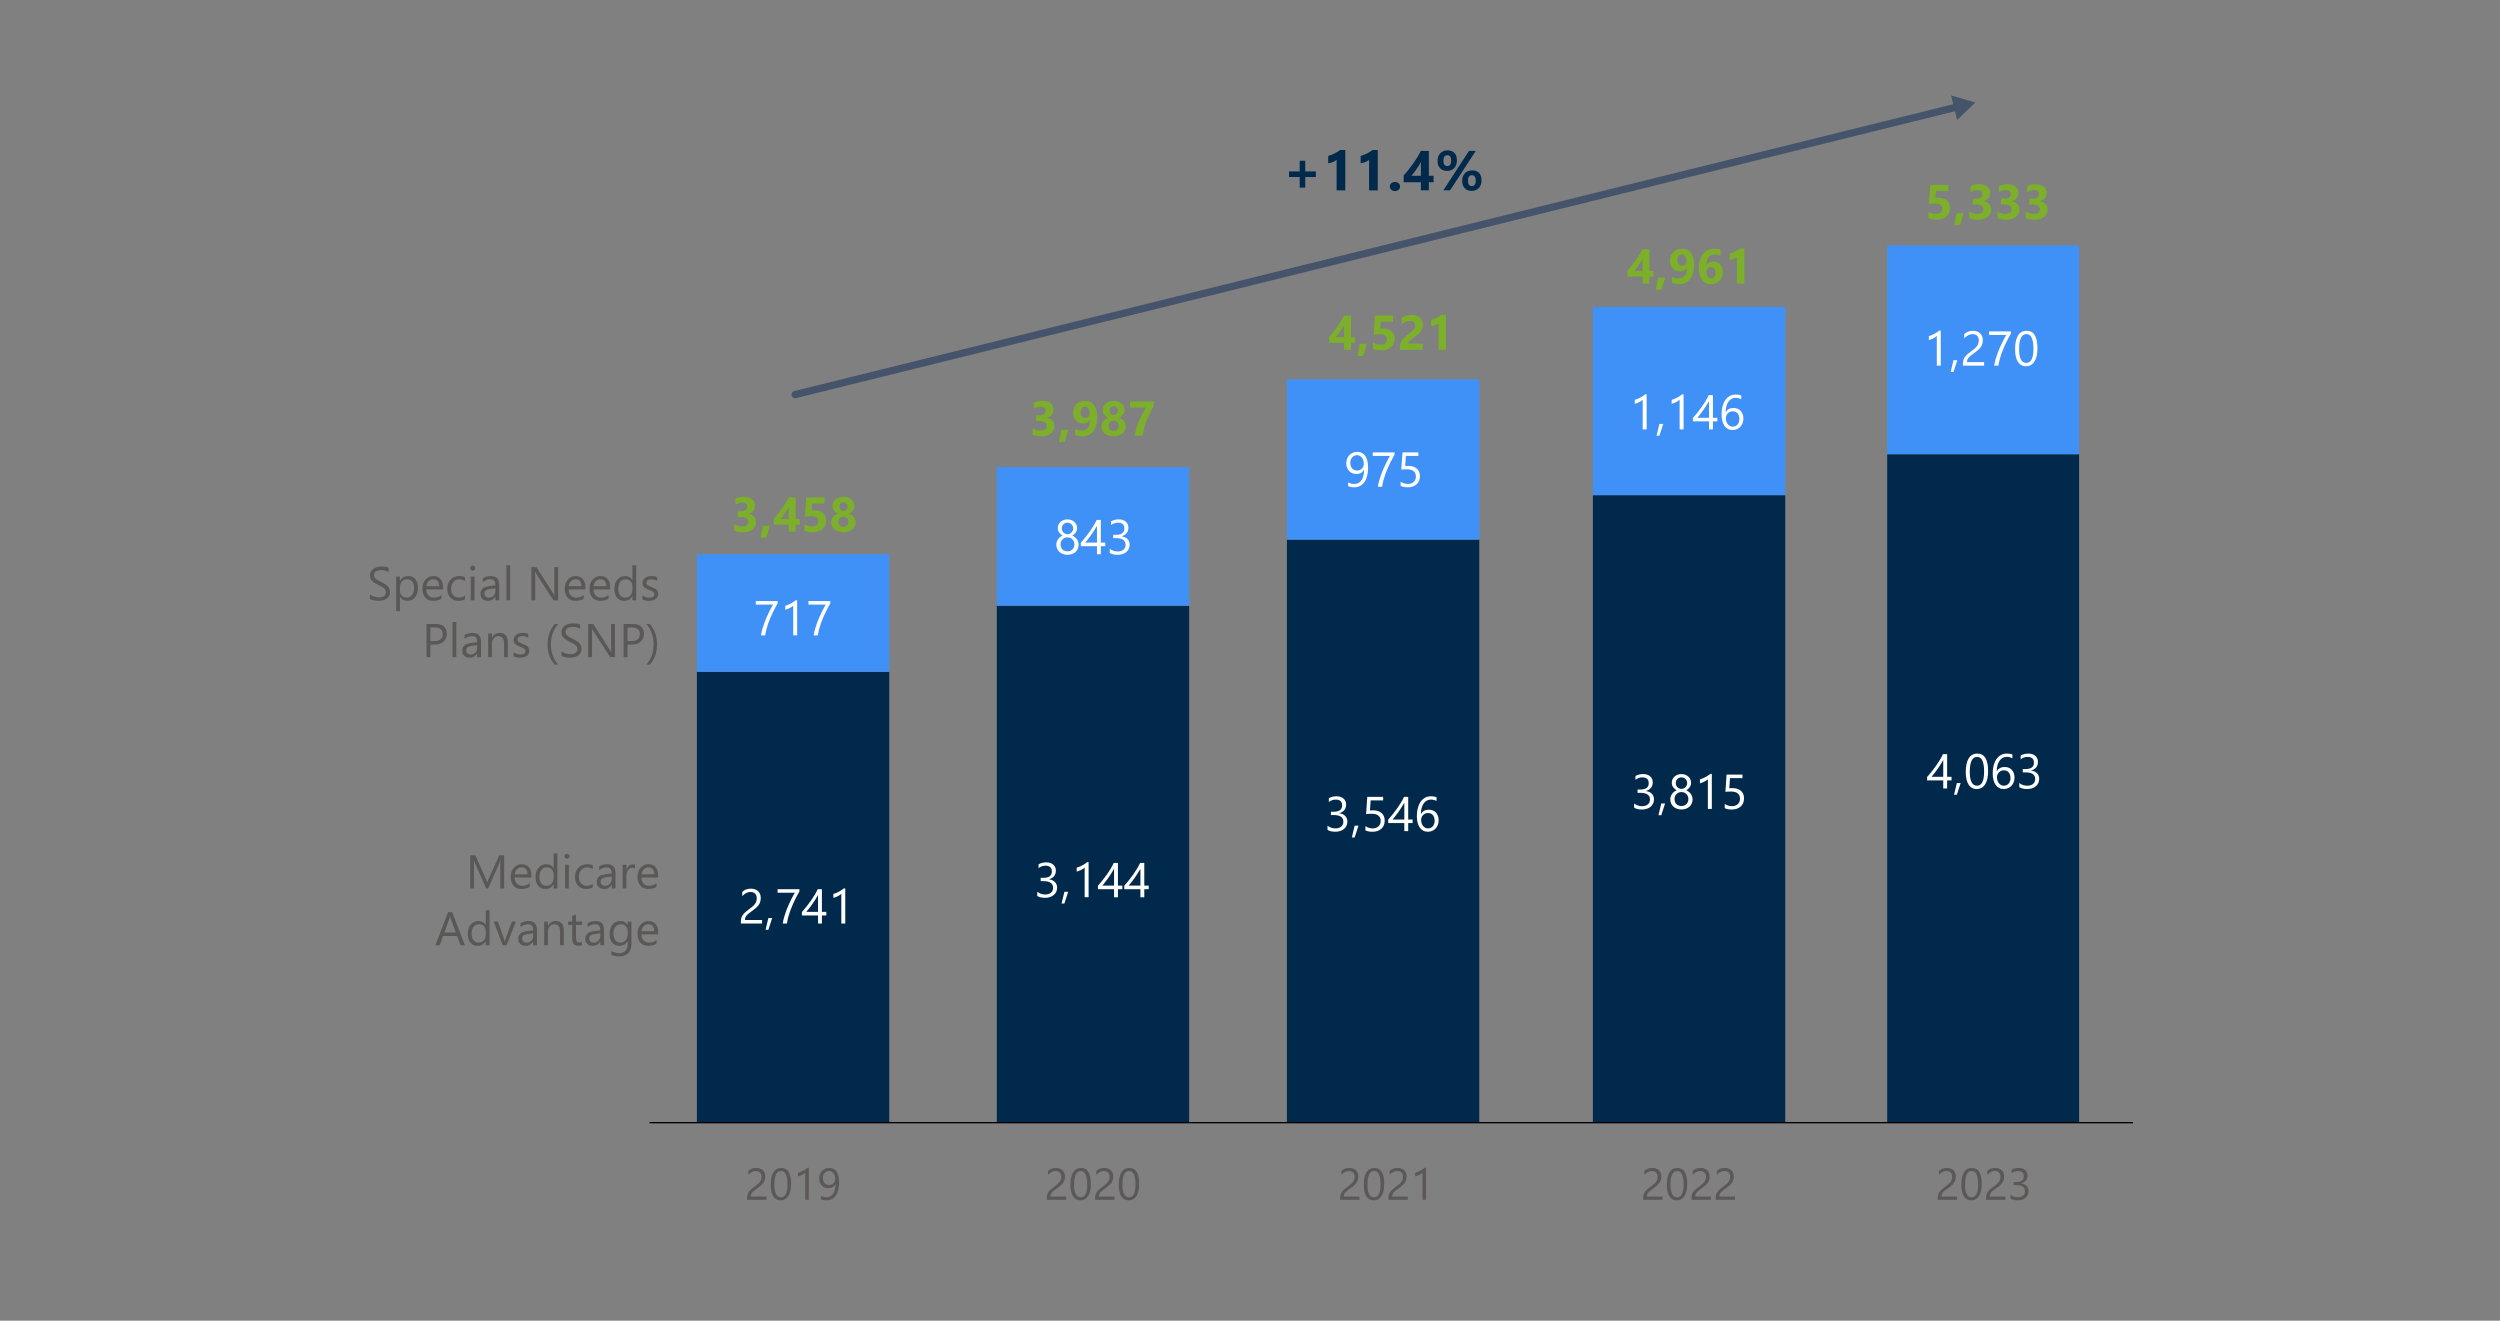 <?xml version="1.0" encoding="UTF-8"?><svg id="Layer_1" xmlns="http://www.w3.org/2000/svg" viewBox="0 0 2121.36 1120.62"><rect x="0" y="0" width="2121.36" height="1120.62" fill="#808080" stroke="none"/><defs><style>.cls-1{fill:#fff;}.cls-2{fill:#4091f7;}.cls-3{fill:#5b5857;}.cls-4{fill:#5a5857;}.cls-5{fill:#00294c;}.cls-6{fill:#45546a;}.cls-7{stroke:#000;stroke-width:1.17px;}.cls-7,.cls-8{fill:none;stroke-linejoin:round;}.cls-8{stroke:#45546a;stroke-linecap:round;stroke-width:6.16px;}.cls-9{fill:#7caf2a;}</style></defs><path class="cls-4" d="m313.86,508.24v-3.89c.45.39.98.75,1.6,1.06.62.31,1.28.58,1.97.79s1.38.38,2.07.5c.69.12,1.34.18,1.93.18,2.03,0,3.55-.38,4.55-1.13,1-.75,1.5-1.83,1.5-3.25,0-.76-.17-1.42-.5-1.98-.33-.56-.8-1.08-1.39-1.54-.59-.46-1.29-.91-2.09-1.33-.81-.42-1.67-.87-2.6-1.34-.98-.5-1.9-1-2.75-1.51-.85-.51-1.59-1.07-2.22-1.69-.63-.61-1.12-1.31-1.48-2.09-.36-.78-.54-1.69-.54-2.74,0-1.28.28-2.4.85-3.35.56-.95,1.3-1.73,2.22-2.35.92-.61,1.96-1.07,3.13-1.37,1.17-.3,2.37-.45,3.59-.45,2.78,0,4.8.33,6.07,1v3.71c-1.66-1.15-3.8-1.73-6.41-1.73-.72,0-1.44.08-2.16.23-.72.15-1.36.4-1.93.74-.56.34-1.02.78-1.38,1.31-.35.54-.53,1.19-.53,1.96,0,.72.13,1.34.4,1.86s.67,1,1.19,1.43c.52.43,1.16.85,1.92,1.26.75.41,1.62.85,2.6,1.33,1.01.5,1.97,1.02,2.87,1.57.9.55,1.7,1.16,2.38,1.83.68.67,1.22,1.41,1.62,2.22.4.81.6,1.74.6,2.79,0,1.39-.27,2.56-.82,3.52-.54.96-1.28,1.74-2.2,2.35-.92.6-1.99,1.04-3.19,1.31-1.21.27-2.48.4-3.81.4-.45,0-1-.04-1.65-.11-.66-.07-1.32-.18-2.01-.31-.68-.14-1.33-.31-1.94-.51-.61-.2-1.1-.43-1.46-.68Z"/><path class="cls-4" d="m339.44,506.47h-.08v12.15h-3.22v-29.34h3.22v3.53h.08c1.59-2.67,3.9-4,6.96-4,2.59,0,4.62.9,6.07,2.7s2.18,4.21,2.18,7.23c0,3.36-.82,6.05-2.46,8.08-1.64,2.02-3.88,3.03-6.72,3.03-2.61,0-4.62-1.13-6.03-3.38Zm-.08-8.11v2.81c0,1.66.54,3.07,1.62,4.23s2.45,1.74,4.12,1.74c1.95,0,3.48-.75,4.59-2.24s1.66-3.56,1.66-6.22c0-2.24-.52-3.99-1.55-5.26-1.04-1.27-2.44-1.9-4.21-1.9-1.87,0-3.38.65-4.52,1.95-1.14,1.3-1.71,2.93-1.71,4.9Z"/><path class="cls-4" d="m375.98,500.13h-14.21c.05,2.24.66,3.96,1.81,5.18,1.15,1.22,2.74,1.83,4.76,1.83,2.27,0,4.35-.75,6.25-2.24v3.02c-1.77,1.28-4.11,1.92-7.02,1.92s-5.08-.91-6.7-2.74-2.44-4.39-2.44-7.7c0-3.13.89-5.67,2.66-7.64,1.78-1.97,3.98-2.95,6.61-2.95s4.67.85,6.11,2.55c1.44,1.7,2.16,4.06,2.16,7.08v1.69Zm-3.3-2.73c-.01-1.86-.46-3.3-1.35-4.34-.88-1.03-2.11-1.55-3.69-1.55s-2.81.54-3.87,1.63-1.72,2.51-1.97,4.26h10.87Z"/><path class="cls-4" d="m394.57,508.46c-1.55.93-3.38,1.39-5.5,1.39-2.87,0-5.19-.93-6.95-2.8-1.76-1.86-2.64-4.28-2.64-7.25,0-3.31.95-5.97,2.85-7.98,1.9-2.01,4.44-3.01,7.61-3.01,1.77,0,3.33.33,4.68.98v3.3c-1.49-1.05-3.09-1.57-4.8-1.57-2.06,0-3.74.74-5.06,2.21-1.32,1.47-1.98,3.4-1.98,5.8s.62,4.21,1.86,5.57c1.24,1.36,2.9,2.04,4.98,2.04,1.76,0,3.41-.58,4.95-1.75v3.06Z"/><path class="cls-4" d="m401.1,484.18c-.58,0-1.07-.2-1.47-.59-.41-.39-.61-.89-.61-1.49s.2-1.1.61-1.5c.41-.4.9-.6,1.47-.6s1.09.2,1.5.6c.41.4.62.9.62,1.5s-.21,1.07-.62,1.47c-.41.41-.91.61-1.5.61Zm1.57,25.2h-3.22v-20.1h3.22v20.1Z"/><path class="cls-4" d="m423.61,509.38h-3.22v-3.14h-.08c-1.4,2.41-3.47,3.61-6.19,3.61-2.01,0-3.57-.53-4.71-1.59s-1.7-2.47-1.7-4.22c0-3.75,2.21-5.94,6.64-6.56l6.03-.84c0-3.41-1.38-5.12-4.15-5.12-2.42,0-4.61.82-6.56,2.47v-3.3c1.98-1.26,4.26-1.88,6.84-1.88,4.73,0,7.1,2.5,7.1,7.5v13.07Zm-3.22-10.17l-4.85.67c-1.49.21-2.62.58-3.38,1.11-.76.53-1.14,1.47-1.14,2.82,0,.98.35,1.78,1.05,2.4.7.62,1.63.93,2.8.93,1.6,0,2.92-.56,3.96-1.68s1.56-2.53,1.56-4.25v-2Z"/><path class="cls-4" d="m432.9,509.38h-3.22v-29.75h3.22v29.75Z"/><path class="cls-4" d="m473.61,509.38h-4.05l-14.51-22.43c-.37-.56-.67-1.15-.9-1.77h-.12c.1.6.16,1.89.16,3.87v20.33h-3.3v-28.14h4.29l14.11,22.08c.59.92.97,1.54,1.14,1.88h.08c-.13-.81-.2-2.19-.2-4.14v-19.82h3.3v28.14Z"/><path class="cls-4" d="m496.75,500.13h-14.21c.05,2.24.66,3.96,1.81,5.18,1.15,1.22,2.74,1.83,4.76,1.83,2.27,0,4.35-.75,6.25-2.24v3.02c-1.77,1.28-4.11,1.92-7.02,1.92s-5.08-.91-6.7-2.74-2.44-4.39-2.44-7.7c0-3.13.89-5.67,2.66-7.64,1.78-1.97,3.98-2.95,6.61-2.95s4.67.85,6.11,2.55c1.44,1.7,2.16,4.06,2.16,7.08v1.69Zm-3.3-2.73c-.01-1.86-.46-3.3-1.35-4.34-.88-1.03-2.11-1.55-3.69-1.55s-2.81.54-3.87,1.63-1.72,2.51-1.97,4.26h10.87Z"/><path class="cls-4" d="m517.8,500.13h-14.21c.05,2.24.66,3.96,1.81,5.18,1.15,1.22,2.74,1.83,4.76,1.83,2.27,0,4.35-.75,6.25-2.24v3.02c-1.77,1.28-4.11,1.92-7.02,1.92s-5.08-.91-6.7-2.74-2.44-4.39-2.44-7.7c0-3.13.89-5.67,2.66-7.64,1.78-1.97,3.98-2.95,6.61-2.95s4.67.85,6.11,2.55c1.44,1.7,2.16,4.06,2.16,7.08v1.69Zm-3.3-2.73c-.01-1.86-.46-3.3-1.35-4.34-.88-1.03-2.11-1.55-3.69-1.55s-2.81.54-3.87,1.63-1.72,2.51-1.97,4.26h10.87Z"/><path class="cls-4" d="m539.85,509.38h-3.22v-3.41h-.08c-1.49,2.59-3.8,3.89-6.92,3.89-2.53,0-4.55-.9-6.06-2.7-1.51-1.8-2.27-4.25-2.27-7.35,0-3.32.84-5.99,2.52-7.99,1.68-2,3.91-3,6.7-3s4.78,1.09,6.03,3.26h.08v-12.44h3.22v29.75Zm-3.22-9.09v-2.96c0-1.62-.54-3-1.61-4.12-1.07-1.12-2.44-1.69-4.09-1.69-1.97,0-3.51.72-4.64,2.16-1.13,1.44-1.69,3.43-1.69,5.97,0,2.32.54,4.14,1.62,5.48,1.08,1.34,2.53,2.01,4.35,2.01s3.25-.65,4.37-1.94c1.12-1.3,1.68-2.93,1.68-4.91Z"/><path class="cls-4" d="m545.16,508.65v-3.45c1.76,1.3,3.69,1.94,5.8,1.94,2.83,0,4.25-.94,4.25-2.83,0-.54-.12-.99-.36-1.36-.24-.37-.57-.7-.98-.99-.41-.29-.9-.55-1.45-.77s-1.16-.47-1.8-.72c-.89-.35-1.67-.71-2.35-1.07-.68-.36-1.24-.77-1.69-1.22-.45-.45-.79-.96-1.02-1.54-.23-.58-.34-1.25-.34-2.02,0-.94.22-1.78.65-2.5.43-.73,1.01-1.33,1.73-1.83s1.54-.86,2.47-1.11,1.88-.37,2.86-.37c1.74,0,3.3.3,4.68.9v3.26c-1.48-.97-3.18-1.45-5.11-1.45-.6,0-1.15.07-1.63.21-.48.14-.9.33-1.25.58s-.62.55-.81.89c-.19.35-.29.73-.29,1.15,0,.52.1.96.29,1.31.19.35.47.67.84.94.37.27.81.52,1.34.75.52.22,1.12.46,1.79.73.89.34,1.69.69,2.4,1.05.71.36,1.31.77,1.81,1.22.5.45.88.97,1.15,1.56.27.59.4,1.29.4,2.1,0,.99-.22,1.86-.66,2.59s-1.03,1.34-1.76,1.83-1.58.84-2.54,1.08-1.96.35-3.01.35c-2.07,0-3.87-.4-5.39-1.2Z"/><path class="cls-4" d="m365.19,546.97v10.64h-3.3v-28.14h7.74c3.01,0,5.35.73,7.01,2.2,1.66,1.47,2.49,3.53,2.49,6.2s-.92,4.85-2.76,6.56c-1.84,1.7-4.33,2.55-7.46,2.55h-3.72Zm0-14.52v11.54h3.46c2.28,0,4.02-.52,5.22-1.56,1.2-1.04,1.8-2.51,1.8-4.41,0-3.72-2.2-5.57-6.6-5.57h-3.87Z"/><path class="cls-4" d="m387.22,557.61h-3.22v-29.75h3.22v29.75Z"/><path class="cls-4" d="m408.16,557.61h-3.22v-3.14h-.08c-1.4,2.41-3.47,3.61-6.19,3.61-2.01,0-3.57-.53-4.71-1.59s-1.7-2.47-1.7-4.22c0-3.75,2.21-5.94,6.64-6.56l6.03-.84c0-3.41-1.38-5.12-4.15-5.12-2.42,0-4.61.82-6.56,2.47v-3.3c1.98-1.26,4.26-1.88,6.84-1.88,4.73,0,7.1,2.5,7.1,7.5v13.07Zm-3.22-10.17l-4.85.67c-1.49.21-2.62.58-3.38,1.11-.76.53-1.14,1.47-1.14,2.82,0,.98.35,1.78,1.05,2.4.7.62,1.63.93,2.8.93,1.6,0,2.92-.56,3.96-1.68s1.56-2.53,1.56-4.25v-2Z"/><path class="cls-4" d="m430.94,557.61h-3.22v-11.46c0-4.27-1.56-6.4-4.68-6.4-1.61,0-2.95.61-4,1.82s-1.58,2.74-1.58,4.58v11.46h-3.22v-20.1h3.22v3.34h.08c1.52-2.54,3.72-3.81,6.6-3.81,2.2,0,3.89.71,5.05,2.13,1.17,1.42,1.75,3.47,1.75,6.15v12.29Z"/><path class="cls-4" d="m435.79,556.88v-3.45c1.76,1.3,3.69,1.94,5.8,1.94,2.83,0,4.25-.94,4.25-2.83,0-.54-.12-.99-.36-1.36-.24-.37-.57-.7-.98-.99-.41-.29-.9-.55-1.45-.77s-1.16-.47-1.8-.72c-.89-.35-1.67-.71-2.35-1.07-.68-.36-1.24-.77-1.69-1.22-.45-.45-.79-.96-1.02-1.54-.23-.58-.34-1.25-.34-2.02,0-.94.22-1.78.65-2.5.43-.73,1.01-1.33,1.73-1.83s1.54-.86,2.47-1.11,1.88-.37,2.86-.37c1.74,0,3.3.3,4.68.9v3.26c-1.48-.97-3.18-1.45-5.11-1.45-.6,0-1.15.07-1.63.21-.48.14-.9.33-1.25.58s-.62.55-.81.89c-.19.35-.29.73-.29,1.15,0,.52.1.96.29,1.31.19.35.47.67.84.94.37.27.81.52,1.34.75.52.22,1.12.46,1.79.73.89.34,1.69.69,2.4,1.05.71.36,1.31.77,1.81,1.22.5.45.88.97,1.15,1.56.27.59.4,1.29.4,2.1,0,.99-.22,1.86-.66,2.59s-1.03,1.34-1.76,1.83-1.58.84-2.54,1.08-1.96.35-3.01.35c-2.07,0-3.87-.4-5.39-1.2Z"/><path class="cls-4" d="m473.57,564.01h-2.87c-4.06-4.63-6.09-10.34-6.09-17.13s2.03-12.62,6.09-17.41h2.91c-4.11,4.97-6.17,10.76-6.17,17.37s2.04,12.28,6.13,17.17Z"/><path class="cls-4" d="m476.38,556.47v-3.89c.45.39.98.75,1.6,1.06.62.31,1.28.58,1.97.79s1.38.38,2.07.5c.69.12,1.34.18,1.93.18,2.03,0,3.55-.38,4.55-1.13,1-.75,1.5-1.83,1.5-3.25,0-.76-.17-1.42-.5-1.98-.33-.56-.8-1.08-1.39-1.54-.59-.46-1.29-.91-2.09-1.33-.81-.42-1.67-.87-2.6-1.34-.98-.5-1.9-1-2.75-1.51-.85-.51-1.59-1.07-2.22-1.69-.63-.61-1.12-1.31-1.48-2.09-.36-.78-.54-1.69-.54-2.74,0-1.28.28-2.4.85-3.35.56-.95,1.3-1.73,2.22-2.35.92-.61,1.96-1.07,3.13-1.37,1.17-.3,2.37-.45,3.59-.45,2.78,0,4.8.33,6.07,1v3.71c-1.66-1.15-3.8-1.73-6.41-1.73-.72,0-1.44.08-2.16.23-.72.15-1.36.4-1.93.74-.56.34-1.02.78-1.38,1.31-.35.54-.53,1.19-.53,1.96,0,.72.13,1.34.4,1.86s.67,1,1.19,1.43c.52.43,1.16.85,1.92,1.26.75.41,1.62.85,2.6,1.33,1.01.5,1.97,1.02,2.87,1.57.9.55,1.7,1.16,2.38,1.83.68.67,1.22,1.41,1.62,2.22.4.81.6,1.74.6,2.79,0,1.39-.27,2.56-.82,3.52-.54.96-1.28,1.74-2.2,2.35-.92.6-1.99,1.04-3.19,1.31-1.21.27-2.48.4-3.81.4-.45,0-1-.04-1.65-.11-.66-.07-1.32-.18-2.01-.31-.68-.14-1.33-.31-1.94-.51-.61-.2-1.1-.43-1.46-.68Z"/><path class="cls-4" d="m521.81,557.61h-4.05l-14.51-22.43c-.37-.56-.67-1.15-.9-1.77h-.12c.1.6.16,1.89.16,3.87v20.33h-3.3v-28.14h4.29l14.11,22.08c.59.92.97,1.54,1.14,1.88h.08c-.13-.81-.2-2.19-.2-4.14v-19.82h3.3v28.14Z"/><path class="cls-4" d="m532.5,546.97v10.64h-3.3v-28.14h7.74c3.01,0,5.35.73,7.01,2.2,1.66,1.47,2.49,3.53,2.49,6.2s-.92,4.85-2.76,6.56c-1.84,1.7-4.33,2.55-7.46,2.55h-3.72Zm0-14.52v11.54h3.46c2.28,0,4.02-.52,5.22-1.56,1.2-1.04,1.8-2.51,1.8-4.41,0-3.72-2.2-5.57-6.6-5.57h-3.87Z"/><path class="cls-4" d="m551.39,564.01h-2.87c4.09-4.89,6.13-10.62,6.13-17.17s-2.06-12.4-6.17-17.37h2.91c4.09,4.79,6.13,10.59,6.13,17.41s-2.04,12.5-6.13,17.13Z"/><path class="cls-4" d="m427.77,753.88h-3.28v-18.88c0-1.49.09-3.32.28-5.48h-.08c-.31,1.27-.6,2.18-.85,2.73l-9.63,21.63h-1.61l-9.61-21.47c-.28-.63-.56-1.59-.85-2.88h-.08c.1,1.13.16,2.96.16,5.51v18.84h-3.18v-28.14h4.36l8.65,19.62c.67,1.5,1.1,2.63,1.3,3.38h.12c.56-1.54,1.02-2.7,1.36-3.45l8.83-19.55h4.13v28.14Z"/><path class="cls-4" d="m450.93,744.64h-14.21c.05,2.24.66,3.96,1.81,5.18,1.15,1.22,2.74,1.83,4.76,1.83,2.27,0,4.35-.75,6.25-2.24v3.02c-1.77,1.28-4.11,1.92-7.02,1.92s-5.08-.91-6.7-2.74-2.44-4.39-2.44-7.7c0-3.13.89-5.67,2.66-7.64,1.78-1.97,3.98-2.95,6.61-2.95s4.67.85,6.11,2.55c1.44,1.7,2.16,4.06,2.16,7.08v1.69Zm-3.3-2.73c-.01-1.86-.46-3.3-1.35-4.34-.88-1.03-2.11-1.55-3.69-1.55s-2.81.54-3.87,1.63-1.72,2.51-1.97,4.26h10.87Z"/><path class="cls-4" d="m472.98,753.88h-3.22v-3.41h-.08c-1.49,2.59-3.8,3.89-6.92,3.89-2.53,0-4.55-.9-6.06-2.7-1.51-1.8-2.27-4.25-2.27-7.35,0-3.32.84-5.99,2.52-7.99,1.68-2,3.91-3,6.7-3s4.78,1.09,6.03,3.26h.08v-12.44h3.22v29.75Zm-3.22-9.09v-2.96c0-1.62-.54-3-1.61-4.12-1.07-1.12-2.44-1.69-4.09-1.69-1.97,0-3.51.72-4.64,2.16-1.13,1.44-1.69,3.43-1.69,5.97,0,2.32.54,4.14,1.62,5.48,1.08,1.34,2.53,2.01,4.35,2.01s3.25-.65,4.37-1.94c1.12-1.3,1.68-2.93,1.68-4.91Z"/><path class="cls-4" d="m481.16,728.68c-.58,0-1.07-.2-1.47-.59-.41-.39-.61-.89-.61-1.49s.2-1.1.61-1.5c.41-.4.9-.6,1.47-.6s1.09.2,1.5.6c.41.4.62.9.62,1.5s-.21,1.07-.62,1.47c-.41.41-.91.61-1.5.61Zm1.57,25.2h-3.22v-20.1h3.22v20.1Z"/><path class="cls-4" d="m502.98,752.96c-1.55.93-3.38,1.39-5.5,1.39-2.87,0-5.19-.93-6.95-2.8-1.76-1.86-2.64-4.28-2.64-7.25,0-3.31.95-5.97,2.85-7.98,1.9-2.01,4.44-3.01,7.61-3.01,1.77,0,3.33.33,4.68.98v3.3c-1.49-1.05-3.09-1.57-4.8-1.57-2.06,0-3.74.74-5.06,2.21-1.32,1.47-1.98,3.4-1.98,5.8s.62,4.21,1.86,5.57c1.24,1.36,2.9,2.04,4.98,2.04,1.76,0,3.41-.58,4.95-1.75v3.06Z"/><path class="cls-4" d="m522.26,753.88h-3.22v-3.14h-.08c-1.4,2.41-3.47,3.61-6.19,3.61-2.01,0-3.57-.53-4.71-1.59s-1.7-2.47-1.7-4.22c0-3.75,2.21-5.94,6.64-6.56l6.03-.84c0-3.41-1.38-5.12-4.15-5.12-2.42,0-4.61.82-6.56,2.47v-3.3c1.98-1.26,4.26-1.88,6.84-1.88,4.73,0,7.1,2.5,7.1,7.5v13.07Zm-3.22-10.17l-4.85.67c-1.49.21-2.62.58-3.38,1.11-.76.53-1.14,1.47-1.14,2.82,0,.98.35,1.78,1.05,2.4.7.62,1.63.93,2.8.93,1.6,0,2.92-.56,3.96-1.68s1.56-2.53,1.56-4.25v-2Z"/><path class="cls-4" d="m538.83,737.04c-.56-.43-1.38-.65-2.44-.65-1.38,0-2.53.65-3.45,1.94-.92,1.29-1.39,3.06-1.39,5.3v10.24h-3.22v-20.1h3.22v4.14h.08c.46-1.41,1.16-2.52,2.1-3.31.94-.79,2-1.19,3.16-1.19.84,0,1.48.09,1.93.27v3.34Z"/><path class="cls-4" d="m558.51,744.64h-14.21c.05,2.24.66,3.96,1.81,5.18,1.15,1.22,2.74,1.83,4.76,1.83,2.27,0,4.35-.75,6.25-2.24v3.02c-1.77,1.28-4.11,1.92-7.02,1.92s-5.08-.91-6.7-2.74-2.44-4.39-2.44-7.7c0-3.13.89-5.67,2.66-7.64,1.78-1.97,3.98-2.95,6.61-2.95s4.67.85,6.11,2.55c1.44,1.7,2.16,4.06,2.16,7.08v1.69Zm-3.3-2.73c-.01-1.86-.46-3.3-1.35-4.34-.88-1.03-2.11-1.55-3.69-1.55s-2.81.54-3.87,1.63-1.72,2.51-1.97,4.26h10.87Z"/><path class="cls-4" d="m394.53,802.11h-3.66l-2.99-7.89h-11.95l-2.81,7.89h-3.68l10.81-28.14h3.42l10.85,28.14Zm-7.73-10.85l-4.42-11.99c-.14-.39-.29-1.02-.43-1.88h-.08c-.13.8-.28,1.43-.45,1.88l-4.38,11.99h9.77Z"/><path class="cls-4" d="m415.43,802.11h-3.22v-3.41h-.08c-1.49,2.59-3.8,3.89-6.92,3.89-2.53,0-4.55-.9-6.06-2.7-1.51-1.8-2.27-4.25-2.27-7.35,0-3.32.84-5.99,2.52-7.99,1.68-2,3.91-3,6.7-3s4.78,1.09,6.03,3.26h.08v-12.44h3.22v29.75Zm-3.22-9.09v-2.96c0-1.62-.54-3-1.61-4.12-1.07-1.12-2.44-1.69-4.09-1.69-1.97,0-3.51.72-4.64,2.16-1.13,1.44-1.69,3.43-1.69,5.97,0,2.32.54,4.14,1.62,5.48,1.08,1.34,2.53,2.01,4.35,2.01s3.25-.65,4.37-1.94c1.12-1.3,1.68-2.93,1.68-4.91Z"/><path class="cls-4" d="m437.78,782.02l-8.02,20.1h-3.16l-7.63-20.1h3.54l5.11,14.6c.38,1.07.62,2.01.71,2.81h.08c.13-1.01.34-1.92.63-2.73l5.35-14.68h3.4Z"/><path class="cls-4" d="m455.65,802.11h-3.22v-3.14h-.08c-1.4,2.41-3.47,3.61-6.19,3.61-2.01,0-3.57-.53-4.71-1.59s-1.7-2.47-1.7-4.22c0-3.75,2.21-5.94,6.64-6.56l6.03-.84c0-3.41-1.38-5.12-4.15-5.12-2.42,0-4.61.82-6.56,2.47v-3.3c1.98-1.26,4.26-1.88,6.84-1.88,4.73,0,7.1,2.5,7.1,7.5v13.07Zm-3.22-10.17l-4.85.67c-1.49.21-2.62.58-3.38,1.11-.76.53-1.14,1.47-1.14,2.82,0,.98.35,1.78,1.05,2.4.7.62,1.63.93,2.8.93,1.6,0,2.92-.56,3.96-1.68s1.56-2.53,1.56-4.25v-2Z"/><path class="cls-4" d="m478.43,802.11h-3.22v-11.46c0-4.27-1.56-6.4-4.68-6.4-1.61,0-2.95.61-4,1.82s-1.58,2.74-1.58,4.58v11.46h-3.22v-20.1h3.22v3.34h.08c1.52-2.54,3.72-3.81,6.6-3.81,2.2,0,3.89.71,5.05,2.13,1.17,1.42,1.75,3.47,1.75,6.15v12.29Z"/><path class="cls-4" d="m493.84,801.92c-.76.42-1.76.63-3.01.63-3.53,0-5.29-1.96-5.29-5.89v-11.89h-3.46v-2.75h3.46v-4.91l3.22-1.04v5.95h5.07v2.75h-5.07v11.32c0,1.35.23,2.31.69,2.88.46.58,1.22.86,2.28.86.81,0,1.51-.22,2.1-.67v2.75Z"/><path class="cls-4" d="m512.55,802.11h-3.22v-3.14h-.08c-1.4,2.41-3.47,3.61-6.19,3.61-2.01,0-3.57-.53-4.71-1.59s-1.7-2.47-1.7-4.22c0-3.75,2.21-5.94,6.64-6.56l6.03-.84c0-3.41-1.38-5.12-4.15-5.12-2.42,0-4.61.82-6.56,2.47v-3.3c1.98-1.26,4.26-1.88,6.84-1.88,4.73,0,7.1,2.5,7.1,7.5v13.07Zm-3.22-10.17l-4.85.67c-1.49.21-2.62.58-3.38,1.11-.76.53-1.14,1.47-1.14,2.82,0,.98.35,1.78,1.05,2.4.7.62,1.63.93,2.8.93,1.6,0,2.92-.56,3.96-1.68s1.56-2.53,1.56-4.25v-2Z"/><path class="cls-4" d="m535.81,800.5c0,7.38-3.54,11.07-10.61,11.07-2.49,0-4.67-.47-6.53-1.41v-3.22c2.27,1.26,4.43,1.88,6.49,1.88,4.95,0,7.43-2.63,7.43-7.89v-2.2h-.08c-1.53,2.56-3.84,3.85-6.92,3.85-2.5,0-4.52-.89-6.04-2.68-1.53-1.79-2.29-4.18-2.29-7.19,0-3.42.82-6.13,2.47-8.14,1.64-2.01,3.9-3.02,6.75-3.02s4.72,1.09,6.03,3.26h.08v-2.79h3.22v18.49Zm-3.22-7.48v-2.96c0-1.6-.54-2.96-1.62-4.1-1.08-1.14-2.43-1.71-4.04-1.71-1.99,0-3.55.72-4.68,2.17-1.13,1.45-1.69,3.47-1.69,6.07,0,2.24.54,4.03,1.62,5.37,1.08,1.34,2.51,2.01,4.29,2.01s3.28-.64,4.41-1.92c1.13-1.28,1.7-2.92,1.7-4.93Z"/><path class="cls-4" d="m558.51,792.87h-14.21c.05,2.24.66,3.96,1.81,5.18,1.15,1.22,2.74,1.83,4.76,1.83,2.27,0,4.35-.75,6.25-2.24v3.02c-1.77,1.28-4.11,1.92-7.02,1.92s-5.08-.91-6.7-2.74-2.44-4.39-2.44-7.7c0-3.13.89-5.67,2.66-7.64,1.78-1.97,3.98-2.95,6.61-2.95s4.67.85,6.11,2.55c1.44,1.7,2.16,4.06,2.16,7.08v1.69Zm-3.3-2.73c-.01-1.86-.46-3.3-1.35-4.34-.88-1.03-2.11-1.55-3.69-1.55s-2.81.54-3.87,1.63-1.72,2.51-1.97,4.26h10.87Z"/><path class="cls-3" d="m1656.52,998.47c0-.82-.13-1.53-.38-2.13s-.6-1.11-1.04-1.51c-.44-.4-.96-.7-1.55-.9-.59-.2-1.24-.3-1.93-.3-.59,0-1.18.08-1.75.24-.57.16-1.12.38-1.66.67-.54.28-1.06.62-1.56,1.02-.5.4-.97.83-1.4,1.32v-3.26c.85-.83,1.81-1.46,2.87-1.9,1.06-.44,2.35-.66,3.87-.66,1.09,0,2.1.16,3.03.47.93.32,1.73.78,2.41,1.38s1.22,1.35,1.61,2.24.58,1.91.58,3.06c0,1.05-.12,2-.36,2.85-.24.85-.61,1.66-1.09,2.41-.49.75-1.11,1.48-1.85,2.17s-1.62,1.4-2.62,2.11c-1.25.89-2.28,1.65-3.09,2.28-.81.63-1.46,1.22-1.93,1.77-.48.55-.81,1.1-1,1.65-.19.55-.29,1.18-.29,1.9h13.26v2.73h-16.43v-1.32c0-1.14.12-2.14.37-3,.25-.87.66-1.69,1.22-2.47.57-.78,1.32-1.56,2.24-2.34.92-.78,2.05-1.66,3.39-2.63.97-.69,1.77-1.35,2.42-1.98s1.17-1.26,1.57-1.89c.4-.63.68-1.27.84-1.92.17-.65.25-1.34.25-2.07Z"/><path class="cls-3" d="m1681.62,1004.68c0,2.22-.2,4.2-.6,5.91s-.98,3.17-1.75,4.35c-.76,1.18-1.7,2.08-2.8,2.69-1.11.61-2.37.92-3.78.92-1.34,0-2.53-.29-3.57-.88-1.05-.59-1.93-1.44-2.65-2.57-.72-1.12-1.26-2.51-1.63-4.14-.37-1.64-.56-3.51-.56-5.63,0-2.32.2-4.38.58-6.15s.96-3.27,1.72-4.48,1.69-2.11,2.81-2.72,2.4-.92,3.85-.92c5.58,0,8.37,4.54,8.37,13.62Zm-3.12.3c0-7.56-1.8-11.35-5.4-11.35-3.8,0-5.7,3.85-5.7,11.55,0,7.18,1.86,10.77,5.59,10.77s5.51-3.66,5.51-10.97Z"/><path class="cls-3" d="m1697.52,998.47c0-.82-.13-1.53-.38-2.13s-.6-1.11-1.04-1.51c-.44-.4-.96-.7-1.55-.9-.59-.2-1.24-.3-1.93-.3-.59,0-1.18.08-1.75.24-.57.16-1.12.38-1.66.67-.54.28-1.06.62-1.56,1.02-.5.4-.97.83-1.4,1.32v-3.26c.85-.83,1.81-1.46,2.87-1.9,1.06-.44,2.35-.66,3.87-.66,1.09,0,2.1.16,3.03.47.93.32,1.73.78,2.41,1.38s1.22,1.35,1.61,2.24.58,1.91.58,3.06c0,1.05-.12,2-.36,2.85-.24.85-.61,1.66-1.09,2.41-.49.75-1.11,1.48-1.85,2.17s-1.62,1.4-2.62,2.11c-1.25.89-2.28,1.65-3.09,2.28-.81.63-1.46,1.22-1.93,1.77-.48.55-.81,1.1-1,1.65-.19.55-.29,1.18-.29,1.9h13.26v2.73h-16.43v-1.32c0-1.14.12-2.14.37-3,.25-.87.66-1.69,1.22-2.47.57-.78,1.32-1.56,2.24-2.34.92-.78,2.05-1.66,3.39-2.63.97-.69,1.77-1.35,2.42-1.98s1.17-1.26,1.57-1.89c.4-.63.68-1.27.84-1.92.17-.65.25-1.34.25-2.07Z"/><path class="cls-3" d="m1721.37,1010.56c0,1.2-.23,2.29-.68,3.27-.45.98-1.09,1.82-1.91,2.52-.82.7-1.81,1.24-2.96,1.62-1.15.38-2.42.57-3.81.57-2.54,0-4.55-.48-6.05-1.45v-3.26c1.79,1.41,3.85,2.11,6.16,2.11.93,0,1.77-.12,2.52-.35s1.39-.57,1.93-1.02c.54-.45.95-.98,1.24-1.61.29-.63.44-1.34.44-2.13,0-3.47-2.48-5.21-7.43-5.21h-2.21v-2.58h2.1c4.38,0,6.57-1.63,6.57-4.89,0-3.02-1.67-4.52-5.01-4.52-1.88,0-3.64.63-5.29,1.89v-2.95c1.7-1.01,3.71-1.52,6.05-1.52,1.11,0,2.12.15,3.03.46.9.31,1.68.74,2.32,1.3.64.56,1.14,1.22,1.5,2,.35.78.53,1.64.53,2.58,0,3.5-1.77,5.75-5.31,6.75v.07c.9.1,1.74.32,2.51.66.77.34,1.43.78,1.99,1.33.56.54.99,1.18,1.31,1.92.32.74.47,1.55.47,2.44Z"/><path class="cls-3" d="m1406.6,998.47c0-.82-.13-1.53-.38-2.13s-.6-1.11-1.04-1.51c-.44-.4-.96-.7-1.55-.9-.59-.2-1.24-.3-1.93-.3-.59,0-1.18.08-1.75.24-.57.16-1.12.38-1.66.67-.54.28-1.06.62-1.56,1.02-.5.4-.97.83-1.4,1.32v-3.26c.85-.83,1.81-1.46,2.87-1.9,1.06-.44,2.35-.66,3.87-.66,1.09,0,2.1.16,3.03.47.93.32,1.73.78,2.41,1.38s1.22,1.35,1.61,2.24.58,1.91.58,3.06c0,1.05-.12,2-.36,2.85-.24.85-.61,1.66-1.09,2.41-.49.75-1.11,1.48-1.85,2.17s-1.62,1.4-2.62,2.11c-1.25.89-2.28,1.65-3.09,2.28-.81.63-1.46,1.22-1.93,1.77-.48.55-.81,1.1-1,1.65-.19.55-.29,1.18-.29,1.9h13.26v2.73h-16.43v-1.32c0-1.14.12-2.14.37-3,.25-.87.66-1.69,1.22-2.47.57-.78,1.32-1.56,2.24-2.34.92-.78,2.05-1.66,3.39-2.63.97-.69,1.77-1.35,2.42-1.98s1.17-1.26,1.57-1.89c.4-.63.68-1.27.84-1.92.17-.65.25-1.34.25-2.07Z"/><path class="cls-3" d="m1431.71,1004.68c0,2.22-.2,4.2-.6,5.91s-.98,3.17-1.75,4.35c-.76,1.18-1.7,2.08-2.8,2.69-1.11.61-2.37.92-3.78.92-1.34,0-2.53-.29-3.57-.88-1.05-.59-1.93-1.44-2.65-2.57-.72-1.12-1.26-2.51-1.63-4.14-.37-1.64-.56-3.51-.56-5.63,0-2.32.2-4.38.58-6.15s.96-3.27,1.72-4.48,1.69-2.11,2.81-2.72,2.4-.92,3.85-.92c5.58,0,8.37,4.54,8.37,13.62Zm-3.12.3c0-7.56-1.8-11.35-5.4-11.35-3.8,0-5.7,3.85-5.7,11.55,0,7.18,1.86,10.77,5.59,10.77s5.51-3.66,5.51-10.97Z"/><path class="cls-3" d="m1447.6,998.47c0-.82-.13-1.53-.38-2.13s-.6-1.11-1.04-1.51c-.44-.4-.96-.7-1.55-.9-.59-.2-1.24-.3-1.93-.3-.59,0-1.18.08-1.75.24-.57.16-1.12.38-1.66.67-.54.28-1.06.62-1.56,1.02-.5.4-.97.83-1.4,1.32v-3.26c.85-.83,1.81-1.46,2.87-1.9,1.06-.44,2.35-.66,3.87-.66,1.09,0,2.1.16,3.03.47.93.32,1.73.78,2.41,1.38s1.22,1.35,1.61,2.24.58,1.91.58,3.06c0,1.05-.12,2-.36,2.85-.24.85-.61,1.66-1.09,2.41-.49.75-1.11,1.48-1.85,2.17s-1.62,1.4-2.62,2.11c-1.25.89-2.28,1.65-3.09,2.28-.81.63-1.46,1.22-1.93,1.77-.48.55-.81,1.1-1,1.65-.19.55-.29,1.18-.29,1.9h13.26v2.73h-16.43v-1.32c0-1.14.12-2.14.37-3,.25-.87.66-1.69,1.22-2.47.57-.78,1.32-1.56,2.24-2.34.92-.78,2.05-1.66,3.39-2.63.97-.69,1.77-1.35,2.42-1.98s1.17-1.26,1.57-1.89c.4-.63.68-1.27.84-1.92.17-.65.25-1.34.25-2.07Z"/><path class="cls-3" d="m1468.1,998.47c0-.82-.13-1.53-.38-2.13s-.6-1.11-1.04-1.51c-.44-.4-.96-.7-1.55-.9-.59-.2-1.24-.3-1.93-.3-.59,0-1.18.08-1.75.24-.57.16-1.12.38-1.66.67-.54.28-1.06.62-1.56,1.02-.5.4-.97.83-1.4,1.32v-3.26c.85-.83,1.81-1.46,2.87-1.9,1.06-.44,2.35-.66,3.87-.66,1.09,0,2.1.16,3.03.47.93.32,1.73.78,2.41,1.38s1.22,1.35,1.61,2.24.58,1.91.58,3.06c0,1.05-.12,2-.36,2.85-.24.85-.61,1.66-1.09,2.41-.49.75-1.11,1.48-1.85,2.17s-1.62,1.4-2.62,2.11c-1.25.89-2.28,1.65-3.09,2.28-.81.63-1.46,1.22-1.93,1.77-.48.55-.81,1.1-1,1.65-.19.55-.29,1.18-.29,1.9h13.26v2.73h-16.43v-1.32c0-1.14.12-2.14.37-3,.25-.87.66-1.69,1.22-2.47.57-.78,1.32-1.56,2.24-2.34.92-.78,2.05-1.66,3.39-2.63.97-.69,1.77-1.35,2.42-1.98s1.17-1.26,1.57-1.89c.4-.63.68-1.27.84-1.92.17-.65.25-1.34.25-2.07Z"/><path class="cls-3" d="m1149.47,998.47c0-.82-.13-1.53-.38-2.13s-.6-1.11-1.04-1.51c-.44-.4-.96-.7-1.55-.9-.59-.2-1.24-.3-1.93-.3-.59,0-1.18.08-1.75.24-.57.16-1.12.38-1.66.67-.54.28-1.06.62-1.56,1.02-.5.4-.97.83-1.4,1.32v-3.26c.85-.83,1.81-1.46,2.87-1.9,1.06-.44,2.35-.66,3.87-.66,1.09,0,2.1.16,3.03.47.93.32,1.73.78,2.41,1.38s1.22,1.35,1.61,2.24.58,1.91.58,3.06c0,1.05-.12,2-.36,2.85-.24.85-.61,1.66-1.09,2.41-.49.75-1.11,1.48-1.85,2.17s-1.62,1.4-2.62,2.11c-1.25.89-2.28,1.65-3.09,2.28-.81.63-1.46,1.22-1.93,1.77-.48.55-.81,1.1-1,1.65-.19.55-.29,1.18-.29,1.9h13.26v2.73h-16.43v-1.32c0-1.14.12-2.14.37-3,.25-.87.66-1.69,1.22-2.47.57-.78,1.32-1.56,2.24-2.34.92-.78,2.05-1.66,3.39-2.63.97-.69,1.77-1.35,2.42-1.98s1.17-1.26,1.57-1.89c.4-.63.68-1.27.84-1.92.17-.65.25-1.34.25-2.07Z"/><path class="cls-3" d="m1174.57,1004.68c0,2.22-.2,4.2-.6,5.91s-.98,3.17-1.75,4.35c-.76,1.18-1.7,2.08-2.8,2.69-1.11.61-2.37.92-3.78.92-1.34,0-2.53-.29-3.57-.88-1.05-.59-1.93-1.44-2.65-2.57-.72-1.12-1.26-2.51-1.63-4.14-.37-1.64-.56-3.51-.56-5.63,0-2.32.2-4.38.58-6.15s.96-3.27,1.72-4.48,1.69-2.11,2.81-2.72,2.4-.92,3.85-.92c5.58,0,8.37,4.54,8.37,13.62Zm-3.12.3c0-7.56-1.8-11.35-5.4-11.35-3.8,0-5.7,3.85-5.7,11.55,0,7.18,1.86,10.77,5.59,10.77s5.51-3.66,5.51-10.97Z"/><path class="cls-3" d="m1190.46,998.47c0-.82-.13-1.53-.38-2.13s-.6-1.11-1.04-1.51c-.44-.4-.96-.7-1.55-.9-.59-.2-1.24-.3-1.93-.3-.59,0-1.18.08-1.75.24-.57.16-1.12.38-1.66.67-.54.28-1.06.62-1.56,1.02-.5.4-.97.83-1.4,1.32v-3.26c.85-.83,1.81-1.46,2.87-1.9,1.06-.44,2.35-.66,3.87-.66,1.09,0,2.1.16,3.03.47.93.32,1.73.78,2.41,1.38s1.22,1.35,1.61,2.24.58,1.91.58,3.06c0,1.05-.12,2-.36,2.85-.24.85-.61,1.66-1.09,2.41-.49.75-1.11,1.48-1.85,2.17s-1.62,1.4-2.62,2.11c-1.25.89-2.28,1.65-3.09,2.28-.81.63-1.46,1.22-1.93,1.77-.48.55-.81,1.1-1,1.65-.19.55-.29,1.18-.29,1.9h13.26v2.73h-16.43v-1.32c0-1.14.12-2.14.37-3,.25-.87.66-1.69,1.22-2.47.57-.78,1.32-1.56,2.24-2.34.92-.78,2.05-1.66,3.39-2.63.97-.69,1.77-1.35,2.42-1.98s1.17-1.26,1.57-1.89c.4-.63.68-1.27.84-1.92.17-.65.25-1.34.25-2.07Z"/><path class="cls-3" d="m1210.07,1018.08h-3.04v-22.97c-.24.24-.58.5-1.03.81-.45.3-.96.6-1.52.9-.56.3-1.16.57-1.78.83s-1.23.46-1.83.61v-3.08c.67-.18,1.38-.44,2.13-.75.75-.31,1.49-.67,2.21-1.06.72-.39,1.41-.8,2.05-1.22.64-.43,1.2-.84,1.67-1.25h1.15v27.18Z"/><path class="cls-3" d="m900.54,998.47c0-.82-.13-1.53-.38-2.13s-.6-1.11-1.04-1.51c-.44-.4-.96-.7-1.55-.9-.59-.2-1.24-.3-1.93-.3-.59,0-1.18.08-1.75.24-.57.16-1.12.38-1.66.67-.54.28-1.06.62-1.56,1.02-.5.4-.97.83-1.4,1.32v-3.26c.85-.83,1.81-1.46,2.87-1.9,1.06-.44,2.35-.66,3.87-.66,1.09,0,2.1.16,3.03.47.93.32,1.73.78,2.41,1.38s1.22,1.35,1.61,2.24.58,1.91.58,3.06c0,1.05-.12,2-.36,2.85-.24.85-.61,1.66-1.09,2.41-.49.75-1.11,1.48-1.85,2.17s-1.62,1.4-2.62,2.11c-1.25.89-2.28,1.65-3.09,2.28-.81.63-1.46,1.22-1.93,1.77-.48.55-.81,1.1-1,1.65-.19.55-.29,1.18-.29,1.9h13.26v2.73h-16.43v-1.32c0-1.14.12-2.14.37-3,.25-.87.66-1.69,1.22-2.47.57-.78,1.32-1.56,2.24-2.34.92-.78,2.05-1.66,3.39-2.63.97-.69,1.77-1.35,2.42-1.98s1.17-1.26,1.57-1.89c.4-.63.68-1.27.84-1.92.17-.65.25-1.34.25-2.07Z"/><path class="cls-3" d="m925.65,1004.68c0,2.22-.2,4.2-.6,5.91s-.98,3.17-1.75,4.35c-.76,1.18-1.7,2.08-2.8,2.69-1.11.61-2.37.92-3.78.92-1.34,0-2.53-.29-3.57-.88-1.05-.59-1.93-1.44-2.65-2.57-.72-1.12-1.26-2.51-1.63-4.14-.37-1.64-.56-3.51-.56-5.63,0-2.32.2-4.38.58-6.15s.96-3.27,1.72-4.48,1.69-2.11,2.81-2.72,2.4-.92,3.85-.92c5.58,0,8.37,4.54,8.37,13.62Zm-3.12.3c0-7.56-1.8-11.35-5.4-11.35-3.8,0-5.7,3.85-5.7,11.55,0,7.18,1.86,10.77,5.59,10.77s5.51-3.66,5.51-10.97Z"/><path class="cls-3" d="m941.54,998.47c0-.82-.13-1.53-.38-2.13s-.6-1.11-1.04-1.51c-.44-.4-.96-.7-1.55-.9-.59-.2-1.24-.3-1.93-.3-.59,0-1.18.08-1.75.24-.57.16-1.12.38-1.66.67-.54.28-1.06.62-1.56,1.02-.5.4-.97.83-1.4,1.32v-3.26c.85-.83,1.81-1.46,2.87-1.9,1.06-.44,2.35-.66,3.87-.66,1.09,0,2.1.16,3.03.47.93.32,1.73.78,2.41,1.38s1.22,1.35,1.61,2.24.58,1.91.58,3.06c0,1.05-.12,2-.36,2.85-.24.85-.61,1.66-1.09,2.41-.49.75-1.11,1.48-1.85,2.17s-1.62,1.4-2.62,2.11c-1.25.89-2.28,1.65-3.09,2.28-.81.63-1.46,1.22-1.93,1.77-.48.55-.81,1.1-1,1.65-.19.55-.29,1.18-.29,1.9h13.26v2.73h-16.43v-1.32c0-1.14.12-2.14.37-3,.25-.87.66-1.69,1.22-2.47.57-.78,1.32-1.56,2.24-2.34.92-.78,2.05-1.66,3.39-2.63.97-.69,1.77-1.35,2.42-1.98s1.17-1.26,1.57-1.89c.4-.63.68-1.27.84-1.92.17-.65.25-1.34.25-2.07Z"/><path class="cls-3" d="m966.64,1004.68c0,2.22-.2,4.2-.6,5.91s-.98,3.17-1.75,4.35c-.76,1.18-1.7,2.08-2.8,2.69-1.11.61-2.37.92-3.78.92-1.34,0-2.53-.29-3.57-.88-1.05-.59-1.93-1.44-2.65-2.57-.72-1.12-1.26-2.51-1.63-4.14-.37-1.64-.56-3.51-.56-5.63,0-2.32.2-4.38.58-6.15s.96-3.27,1.72-4.48,1.69-2.11,2.81-2.72,2.4-.92,3.85-.92c5.58,0,8.37,4.54,8.37,13.62Zm-3.12.3c0-7.56-1.8-11.35-5.4-11.35-3.8,0-5.7,3.85-5.7,11.55,0,7.18,1.86,10.77,5.59,10.77s5.51-3.66,5.51-10.97Z"/><path class="cls-3" d="m646.21,998.47c0-.82-.13-1.53-.38-2.13s-.6-1.11-1.04-1.51c-.44-.4-.96-.7-1.55-.9-.59-.2-1.24-.3-1.93-.3-.59,0-1.18.08-1.75.24-.57.16-1.12.38-1.66.67-.54.28-1.06.62-1.56,1.02-.5.4-.97.83-1.4,1.32v-3.26c.85-.83,1.81-1.46,2.87-1.9,1.06-.44,2.35-.66,3.87-.66,1.09,0,2.1.16,3.03.47.93.32,1.73.78,2.41,1.38s1.22,1.35,1.61,2.24.58,1.91.58,3.06c0,1.05-.12,2-.36,2.85-.24.85-.61,1.66-1.09,2.41-.49.75-1.11,1.48-1.85,2.17s-1.62,1.4-2.62,2.11c-1.25.89-2.28,1.65-3.09,2.28-.81.63-1.46,1.22-1.93,1.77-.48.55-.81,1.1-1,1.65-.19.55-.29,1.18-.29,1.9h13.26v2.73h-16.43v-1.32c0-1.14.12-2.14.37-3,.25-.87.66-1.69,1.22-2.47.57-.78,1.32-1.56,2.24-2.34.92-.78,2.05-1.66,3.39-2.63.97-.69,1.77-1.35,2.42-1.98s1.17-1.26,1.57-1.89c.4-.63.68-1.27.84-1.92.17-.65.25-1.34.25-2.07Z"/><path class="cls-3" d="m671.31,1004.68c0,2.22-.2,4.2-.6,5.91s-.98,3.17-1.75,4.35c-.76,1.18-1.7,2.08-2.8,2.69-1.11.61-2.37.92-3.78.92-1.34,0-2.53-.29-3.57-.88-1.05-.59-1.93-1.44-2.65-2.57-.72-1.12-1.26-2.51-1.63-4.14-.37-1.64-.56-3.51-.56-5.63,0-2.32.2-4.38.58-6.15s.96-3.27,1.72-4.48,1.69-2.11,2.81-2.72,2.4-.92,3.85-.92c5.58,0,8.37,4.54,8.37,13.62Zm-3.12.3c0-7.56-1.8-11.35-5.4-11.35-3.8,0-5.7,3.85-5.7,11.55,0,7.18,1.86,10.77,5.59,10.77s5.51-3.66,5.51-10.97Z"/><path class="cls-3" d="m686.31,1018.08h-3.04v-22.97c-.24.24-.58.5-1.03.81-.45.3-.96.6-1.52.9-.56.3-1.16.57-1.78.83s-1.23.46-1.83.61v-3.08c.67-.18,1.38-.44,2.13-.75.75-.31,1.49-.67,2.21-1.06.72-.39,1.41-.8,2.05-1.22.64-.43,1.2-.84,1.67-1.25h1.15v27.18Z"/><path class="cls-3" d="m712.01,1003.2c0,2.43-.24,4.6-.72,6.5-.48,1.9-1.19,3.5-2.12,4.82-.93,1.32-2.06,2.32-3.4,3-1.34.69-2.86,1.03-4.57,1.03s-3.3-.31-4.64-.93v-2.91c1.47.83,3.04,1.24,4.72,1.24,1.2,0,2.27-.25,3.22-.74.95-.49,1.75-1.21,2.4-2.16.66-.95,1.16-2.11,1.5-3.49.35-1.38.52-2.97.52-4.76h-.07c-1.14,2.29-3.12,3.43-5.94,3.43-1.14,0-2.18-.2-3.14-.6-.95-.4-1.78-.97-2.47-1.71-.69-.73-1.23-1.61-1.62-2.62s-.58-2.13-.58-3.36c0-1.31.21-2.51.64-3.6s1.02-2.02,1.78-2.81c.76-.78,1.67-1.39,2.71-1.83,1.05-.43,2.19-.65,3.43-.65,1.34,0,2.52.27,3.55.81s1.9,1.32,2.61,2.35c.71,1.03,1.24,2.3,1.62,3.81.37,1.51.56,3.23.56,5.17Zm-3.29-2.72c0-1.03-.13-1.96-.4-2.8-.27-.84-.63-1.56-1.1-2.16-.47-.6-1.03-1.06-1.68-1.39-.65-.33-1.36-.49-2.13-.49s-1.41.15-2.04.44c-.63.29-1.18.7-1.64,1.22-.46.53-.83,1.15-1.1,1.87-.27.72-.4,1.51-.4,2.36,0,.94.13,1.78.38,2.52.25.74.62,1.37,1.09,1.88s1.04.91,1.7,1.18c.66.27,1.39.41,2.2.41.71,0,1.37-.13,2-.4s1.17-.62,1.63-1.08c.46-.45.83-.98,1.1-1.59.27-.61.4-1.27.4-1.97Z"/><path class="cls-9" d="m1636.34,185.19v-5.48c1.99,1.22,4.11,1.83,6.36,1.83,1.69,0,3.02-.4,3.97-1.21.96-.8,1.43-1.9,1.43-3.28,0-2.88-2.04-4.32-6.12-4.32-1.5,0-3.24.11-5.2.34l1.1-16.23h15.43v5.24h-10.53l-.41,5.82c1.04-.08,1.94-.12,2.7-.12,3,0,5.34.78,7.03,2.35,1.69,1.57,2.54,3.68,2.54,6.33,0,2.94-1.01,5.33-3.03,7.19-2.02,1.86-4.76,2.79-8.21,2.79-2.8,0-5.16-.42-7.07-1.26Z"/><path class="cls-9" d="m1666.18,180.83l-2.99,10.27h-5l2.07-10.27h5.92Z"/><path class="cls-9" d="m1671.05,184.99v-5.58c1.95,1.42,4.23,2.13,6.83,2.13,1.64,0,2.92-.35,3.83-1.06.91-.7,1.37-1.68,1.37-2.94s-.57-2.3-1.7-3c-1.13-.7-2.69-1.06-4.66-1.06h-2.7v-4.91h2.5c3.79,0,5.69-1.26,5.69-3.77,0-2.37-1.46-3.55-4.37-3.55-1.95,0-3.85.63-5.69,1.89v-5.24c2.05-1.03,4.43-1.54,7.15-1.54,2.98,0,5.3.67,6.96,2.01,1.66,1.34,2.49,3.08,2.49,5.21,0,3.8-1.93,6.18-5.79,7.14v.1c2.06.26,3.69,1,4.88,2.24s1.79,2.76,1.79,4.56c0,2.72-1,4.87-2.99,6.45-1.99,1.58-4.74,2.37-8.25,2.37-3.01,0-5.45-.49-7.34-1.46Z"/><path class="cls-9" d="m1695,184.99v-5.58c1.95,1.42,4.23,2.13,6.83,2.13,1.64,0,2.92-.35,3.83-1.06.91-.7,1.37-1.68,1.37-2.94s-.57-2.3-1.7-3c-1.13-.7-2.69-1.06-4.66-1.06h-2.7v-4.91h2.5c3.79,0,5.69-1.26,5.69-3.77,0-2.37-1.46-3.55-4.37-3.55-1.95,0-3.85.63-5.69,1.89v-5.24c2.05-1.03,4.43-1.54,7.15-1.54,2.98,0,5.3.67,6.96,2.01,1.66,1.34,2.49,3.08,2.49,5.21,0,3.8-1.93,6.18-5.79,7.14v.1c2.06.26,3.69,1,4.88,2.24s1.79,2.76,1.79,4.56c0,2.72-1,4.87-2.99,6.45-1.99,1.58-4.74,2.37-8.25,2.37-3.01,0-5.45-.49-7.34-1.46Z"/><path class="cls-9" d="m1718.94,184.99v-5.58c1.95,1.42,4.23,2.13,6.83,2.13,1.64,0,2.92-.35,3.83-1.06.91-.7,1.37-1.68,1.37-2.94s-.57-2.3-1.7-3c-1.13-.7-2.69-1.06-4.66-1.06h-2.7v-4.91h2.5c3.79,0,5.69-1.26,5.69-3.77,0-2.37-1.46-3.55-4.37-3.55-1.95,0-3.85.63-5.69,1.89v-5.24c2.05-1.03,4.43-1.54,7.15-1.54,2.98,0,5.3.67,6.96,2.01,1.66,1.34,2.49,3.08,2.49,5.21,0,3.8-1.93,6.18-5.79,7.14v.1c2.06.26,3.69,1,4.88,2.24s1.79,2.76,1.79,4.56c0,2.72-1,4.87-2.99,6.45-1.99,1.58-4.74,2.37-8.25,2.37-3.01,0-5.45-.49-7.34-1.46Z"/><path class="cls-9" d="m1399.59,211.53v18.34h3.5v4.79h-3.5v5.97h-5.85v-5.97h-12.7v-5.01c1.12-1.26,2.29-2.63,3.5-4.13,1.21-1.49,2.37-3.03,3.5-4.62,1.12-1.58,2.17-3.18,3.14-4.78s1.79-3.14,2.47-4.6h5.96Zm-12.8,18.34h6.95v-10.17c-.47.88-.99,1.77-1.54,2.67-.56.9-1.14,1.79-1.75,2.66-.61.87-1.23,1.72-1.85,2.54-.62.82-1.23,1.59-1.81,2.3Z"/><path class="cls-9" d="m1412.96,235.51l-2.99,10.27h-5l2.07-10.27h5.92Z"/><path class="cls-9" d="m1437.55,224.68c0,2.58-.29,4.89-.85,6.93-.57,2.04-1.4,3.76-2.49,5.16-1.09,1.41-2.42,2.49-3.99,3.24-1.57.75-3.35,1.13-5.35,1.13-2.38,0-4.44-.38-6.16-1.14v-5.28c1.53,1,3.37,1.5,5.53,1.5s3.94-.75,5.18-2.25c1.25-1.5,1.88-3.67,1.89-6.51l-.12-.04c-1.29,1.91-3.25,2.86-5.87,2.86-1.19,0-2.29-.22-3.3-.67-1.01-.45-1.88-1.07-2.62-1.86-.74-.79-1.31-1.73-1.73-2.83s-.62-2.3-.62-3.61c0-1.53.25-2.92.75-4.18.5-1.26,1.2-2.34,2.1-3.25.9-.91,1.98-1.61,3.24-2.1,1.26-.49,2.66-.74,4.19-.74s3.01.31,4.27.92c1.26.62,2.33,1.51,3.22,2.67.89,1.16,1.57,2.59,2.03,4.28.47,1.69.7,3.61.7,5.76Zm-6.48-3.41c0-.74-.1-1.44-.29-2.1-.19-.66-.45-1.22-.79-1.69-.34-.47-.75-.85-1.24-1.13-.49-.28-1.02-.42-1.61-.42s-1.07.12-1.53.37c-.47.24-.87.58-1.21,1s-.6.94-.79,1.53c-.19.6-.29,1.24-.29,1.93,0,.76.09,1.43.29,2.02.19.59.46,1.09.8,1.49s.76.71,1.25.92c.49.21,1.03.31,1.63.31s1.08-.11,1.54-.33c.46-.22.86-.52,1.19-.9.33-.38.59-.82.77-1.34.18-.51.27-1.07.27-1.66Z"/><path class="cls-9" d="m1461.96,230.95c0,1.43-.25,2.77-.75,4.02-.5,1.25-1.2,2.32-2.09,3.24-.89.91-1.96,1.63-3.19,2.15s-2.58.78-4.04.78c-1.64,0-3.11-.3-4.4-.91s-2.39-1.49-3.28-2.65c-.89-1.16-1.58-2.57-2.05-4.25-.47-1.68-.71-3.58-.71-5.7,0-2.5.31-4.77.92-6.81s1.5-3.78,2.64-5.23c1.14-1.45,2.53-2.57,4.16-3.36,1.63-.79,3.46-1.19,5.49-1.19,2.25,0,4,.26,5.24.79v5.36c-1.48-.84-3.09-1.26-4.84-1.26-1.08,0-2.07.21-2.95.63-.88.42-1.64,1.01-2.27,1.79-.63.77-1.12,1.7-1.48,2.79-.36,1.09-.55,2.3-.58,3.64h.12c1.38-1.91,3.42-2.86,6.12-2.86,1.21,0,2.3.22,3.27.65.98.43,1.81,1.05,2.5,1.84.69.79,1.23,1.74,1.61,2.85.38,1.11.57,2.34.57,3.69Zm-6.28.41c0-3.12-1.28-4.69-3.84-4.69-.58,0-1.11.11-1.58.32-.47.22-.88.52-1.22.91-.34.39-.6.86-.78,1.39-.18.53-.27,1.13-.27,1.78,0,.72.09,1.39.28,2.01.19.62.46,1.17.8,1.63s.75.84,1.23,1.11,1,.41,1.59.41,1.11-.12,1.58-.35c.47-.24.87-.57,1.2-.99.33-.43.59-.94.76-1.54.18-.6.26-1.26.26-1.98Z"/><path class="cls-9" d="m1480.25,210.88v29.75h-6.4v-22.52c-.35.31-.77.61-1.25.88-.48.28-.99.53-1.53.75-.54.22-1.1.41-1.69.57-.58.16-1.16.27-1.73.33v-5.4c1.67-.49,3.24-1.11,4.72-1.87,1.48-.76,2.81-1.59,4-2.5h3.88Z"/><path class="cls-9" d="m1146.36,267.76v18.34h3.5v4.79h-3.5v5.97h-5.85v-5.97h-12.7v-5.01c1.12-1.26,2.29-2.63,3.5-4.13,1.21-1.49,2.37-3.03,3.5-4.62,1.12-1.58,2.17-3.18,3.14-4.78s1.79-3.14,2.47-4.6h5.96Zm-12.8,18.34h6.95v-10.17c-.47.88-.99,1.77-1.54,2.67-.56.9-1.14,1.79-1.75,2.66-.61.87-1.23,1.72-1.85,2.54-.62.82-1.23,1.59-1.81,2.3Z"/><path class="cls-9" d="m1159.74,291.74l-2.99,10.27h-5l2.07-10.27h5.92Z"/><path class="cls-9" d="m1165.12,296.1v-5.48c1.99,1.22,4.11,1.83,6.36,1.83,1.69,0,3.02-.4,3.97-1.21.96-.8,1.43-1.9,1.43-3.28,0-2.88-2.04-4.32-6.12-4.32-1.5,0-3.24.11-5.2.34l1.1-16.23h15.43v5.24h-10.53l-.41,5.82c1.04-.08,1.94-.12,2.7-.12,3,0,5.34.78,7.03,2.35,1.69,1.57,2.54,3.68,2.54,6.33,0,2.94-1.01,5.33-3.03,7.19-2.02,1.86-4.76,2.79-8.21,2.79-2.8,0-5.16-.42-7.07-1.26Z"/><path class="cls-9" d="m1194.9,291.54h12.36v5.32h-19.39v-2.19c0-1.49.25-2.82.75-4.01.5-1.18,1.13-2.25,1.89-3.19.76-.94,1.59-1.77,2.49-2.5.9-.72,1.76-1.38,2.57-1.96.85-.61,1.6-1.19,2.25-1.75.64-.55,1.19-1.11,1.63-1.65.44-.55.77-1.1.99-1.66s.33-1.16.33-1.8c0-1.24-.35-2.18-1.06-2.82-.71-.64-1.78-.95-3.23-.95-2.51,0-4.91.99-7.2,2.98v-5.64c2.53-1.64,5.39-2.46,8.58-2.46,1.48,0,2.8.19,3.97.58,1.17.39,2.16.94,2.98,1.65.81.72,1.43,1.59,1.86,2.61s.64,2.16.64,3.42c0,1.34-.21,2.53-.62,3.57s-.96,1.99-1.65,2.84c-.68.85-1.47,1.63-2.37,2.34-.89.71-1.82,1.4-2.79,2.06-.65.46-1.28.92-1.88,1.37-.6.45-1.13.9-1.6,1.34-.46.44-.83.87-1.1,1.29-.27.42-.41.82-.41,1.2Z"/><path class="cls-9" d="m1227.03,267.11v29.75h-6.4v-22.52c-.35.31-.77.61-1.25.88-.48.28-.99.53-1.53.75-.54.22-1.1.41-1.69.57-.58.16-1.16.27-1.73.33v-5.4c1.67-.49,3.24-1.11,4.72-1.87,1.48-.76,2.81-1.59,4-2.5h3.88Z"/><path class="cls-9" d="m876.17,368.78v-5.58c1.95,1.42,4.23,2.13,6.83,2.13,1.64,0,2.92-.35,3.83-1.06.91-.7,1.37-1.68,1.37-2.94s-.57-2.3-1.7-3c-1.13-.7-2.69-1.06-4.66-1.06h-2.7v-4.91h2.5c3.79,0,5.69-1.26,5.69-3.77,0-2.37-1.46-3.55-4.37-3.55-1.95,0-3.85.63-5.69,1.89v-5.24c2.05-1.03,4.43-1.54,7.15-1.54,2.98,0,5.3.67,6.96,2.01,1.66,1.34,2.49,3.08,2.49,5.21,0,3.8-1.93,6.18-5.79,7.14v.1c2.06.26,3.69,1,4.88,2.24s1.79,2.76,1.79,4.56c0,2.72-1,4.87-2.99,6.45-1.99,1.58-4.74,2.37-8.25,2.37-3.01,0-5.45-.49-7.34-1.46Z"/><path class="cls-9" d="m906.52,364.62l-2.99,10.27h-5l2.07-10.27h5.92Z"/><path class="cls-9" d="m931.11,353.79c0,2.58-.29,4.89-.85,6.93-.57,2.04-1.4,3.76-2.49,5.16-1.09,1.41-2.42,2.49-3.99,3.24-1.57.75-3.35,1.13-5.35,1.13-2.38,0-4.44-.38-6.16-1.14v-5.28c1.53,1,3.37,1.5,5.53,1.5s3.94-.75,5.18-2.25c1.25-1.5,1.88-3.67,1.89-6.51l-.12-.04c-1.29,1.91-3.25,2.86-5.87,2.86-1.19,0-2.29-.22-3.3-.67-1.01-.45-1.88-1.07-2.62-1.86-.74-.79-1.31-1.73-1.73-2.83s-.62-2.3-.62-3.61c0-1.53.25-2.92.75-4.18.5-1.26,1.2-2.34,2.1-3.25.9-.91,1.98-1.61,3.24-2.1,1.26-.49,2.66-.74,4.19-.74s3.01.31,4.27.92c1.26.62,2.33,1.51,3.22,2.67.89,1.16,1.57,2.59,2.03,4.28.47,1.69.7,3.61.7,5.76Zm-6.48-3.41c0-.74-.1-1.44-.29-2.1-.19-.66-.45-1.22-.79-1.69-.34-.47-.75-.85-1.24-1.13-.49-.28-1.02-.42-1.61-.42s-1.07.12-1.53.37c-.47.24-.87.58-1.21,1s-.6.94-.79,1.53c-.19.6-.29,1.24-.29,1.93,0,.76.09,1.43.29,2.02.19.59.46,1.09.8,1.49s.76.71,1.25.92c.49.21,1.03.31,1.63.31s1.08-.11,1.54-.33c.46-.22.86-.52,1.19-.9.33-.38.59-.82.77-1.34.18-.51.27-1.07.27-1.66Z"/><path class="cls-9" d="m934.58,361.91c0-.81.12-1.59.36-2.34.24-.75.59-1.45,1.07-2.09.47-.64,1.07-1.22,1.78-1.72.71-.51,1.55-.92,2.51-1.25-1.48-.73-2.62-1.67-3.43-2.81-.81-1.14-1.22-2.41-1.22-3.8,0-1.11.23-2.14.7-3.08.47-.95,1.11-1.77,1.94-2.46.83-.69,1.81-1.23,2.96-1.61,1.14-.39,2.39-.58,3.75-.58s2.65.19,3.8.58c1.15.39,2.14.92,2.98,1.6.83.68,1.48,1.49,1.94,2.42s.69,1.95.69,3.04c0,1.38-.43,2.63-1.3,3.76-.87,1.13-2.07,2.06-3.6,2.79.95.32,1.78.74,2.5,1.25.72.51,1.32,1.09,1.81,1.73.49.65.85,1.36,1.1,2.12s.37,1.56.37,2.38c0,1.24-.25,2.38-.75,3.4-.5,1.02-1.21,1.9-2.12,2.64-.92.74-2.01,1.31-3.27,1.71-1.27.41-2.67.61-4.2.61s-2.89-.2-4.16-.6-2.36-.96-3.27-1.69c-.91-.73-1.63-1.61-2.14-2.63-.52-1.02-.77-2.15-.77-3.38Zm6.08-.55c0,.66.1,1.26.3,1.79.2.53.49.97.87,1.34.38.37.83.65,1.35.84.52.2,1.11.29,1.76.29s1.2-.1,1.72-.3c.52-.2.97-.49,1.35-.85.38-.37.68-.81.89-1.34.22-.53.33-1.12.33-1.77,0-.58-.1-1.14-.3-1.66-.2-.53-.49-.98-.87-1.37-.38-.39-.83-.69-1.35-.92s-1.11-.35-1.76-.35c-.61,0-1.18.1-1.71.31-.53.21-.98.51-1.36.89-.38.39-.68.84-.89,1.37-.22.53-.33,1.1-.33,1.73Zm.89-12.89c0,.51.09,1,.27,1.45.18.45.43.85.74,1.18s.68.59,1.11.78.88.28,1.35.28.94-.09,1.36-.28.79-.45,1.11-.79c.32-.34.57-.73.75-1.18s.27-.93.27-1.44-.09-1.02-.26-1.47c-.18-.45-.42-.85-.74-1.18s-.69-.59-1.12-.78-.88-.28-1.37-.28c-.51,0-.99.1-1.41.29s-.79.46-1.1.79c-.3.33-.54.72-.71,1.18-.17.45-.25.94-.25,1.45Z"/><path class="cls-9" d="m979.13,344.33c-1.3,2.34-2.47,4.54-3.5,6.58-1.03,2.05-1.94,4.07-2.72,6.07-.79,2-1.46,4.02-2.01,6.09-.56,2.06-1.01,4.29-1.36,6.67h-6.71c.38-2.26.88-4.44,1.5-6.53.62-2.1,1.34-4.13,2.17-6.1.82-1.97,1.73-3.89,2.72-5.75,1-1.87,2.05-3.69,3.16-5.48h-13.54v-5.24h20.28v3.69Z"/><path class="cls-9" d="m622.95,450.2v-5.58c1.95,1.42,4.23,2.13,6.83,2.13,1.64,0,2.92-.35,3.83-1.06.91-.7,1.37-1.68,1.37-2.94s-.57-2.3-1.7-3c-1.13-.7-2.69-1.06-4.66-1.06h-2.7v-4.91h2.5c3.79,0,5.69-1.26,5.69-3.77,0-2.37-1.46-3.55-4.37-3.55-1.95,0-3.85.63-5.69,1.89v-5.24c2.05-1.03,4.43-1.54,7.15-1.54,2.98,0,5.3.67,6.96,2.01,1.66,1.34,2.49,3.08,2.49,5.21,0,3.8-1.93,6.18-5.79,7.14v.1c2.06.26,3.69,1,4.88,2.24s1.79,2.76,1.79,4.56c0,2.72-1,4.87-2.99,6.45-1.99,1.58-4.74,2.37-8.25,2.37-3.01,0-5.45-.49-7.34-1.46Z"/><path class="cls-9" d="m653.29,446.04l-2.99,10.27h-5l2.07-10.27h5.92Z"/><path class="cls-9" d="m675.14,422.05v18.34h3.5v4.79h-3.5v5.97h-5.85v-5.97h-12.7v-5.01c1.12-1.26,2.29-2.63,3.5-4.13,1.21-1.49,2.37-3.03,3.5-4.62,1.12-1.58,2.17-3.18,3.14-4.78s1.79-3.14,2.47-4.6h5.96Zm-12.8,18.34h6.95v-10.17c-.47.88-.99,1.77-1.54,2.67-.56.9-1.14,1.79-1.75,2.66-.61.87-1.23,1.72-1.85,2.54-.62.82-1.23,1.59-1.81,2.3Z"/><path class="cls-9" d="m682.62,450.4v-5.48c1.99,1.22,4.11,1.83,6.36,1.83,1.69,0,3.02-.4,3.97-1.21.96-.8,1.43-1.9,1.43-3.28,0-2.88-2.04-4.32-6.12-4.32-1.5,0-3.24.11-5.2.34l1.1-16.23h15.43v5.24h-10.53l-.41,5.82c1.04-.08,1.94-.12,2.7-.12,3,0,5.34.78,7.03,2.35,1.69,1.57,2.54,3.68,2.54,6.33,0,2.94-1.01,5.33-3.03,7.19-2.02,1.86-4.76,2.79-8.21,2.79-2.8,0-5.16-.42-7.07-1.26Z"/><path class="cls-9" d="m705.3,443.32c0-.81.12-1.59.36-2.34.24-.75.59-1.45,1.07-2.09.47-.64,1.07-1.22,1.78-1.72.71-.51,1.55-.92,2.51-1.25-1.48-.73-2.62-1.67-3.43-2.81-.81-1.14-1.22-2.41-1.22-3.8,0-1.11.23-2.14.7-3.08.47-.95,1.11-1.77,1.94-2.46.83-.69,1.81-1.23,2.96-1.61,1.14-.39,2.39-.58,3.75-.58s2.65.19,3.8.58c1.15.39,2.14.92,2.98,1.6.83.68,1.48,1.49,1.94,2.42s.69,1.95.69,3.04c0,1.38-.43,2.63-1.3,3.76-.87,1.13-2.07,2.06-3.6,2.79.95.32,1.78.74,2.5,1.25.72.51,1.32,1.09,1.81,1.73.49.65.85,1.36,1.1,2.12s.37,1.56.37,2.38c0,1.24-.25,2.38-.75,3.4-.5,1.02-1.21,1.9-2.12,2.64-.92.74-2.01,1.31-3.27,1.71-1.27.41-2.67.61-4.2.61s-2.89-.2-4.16-.6-2.36-.96-3.27-1.69c-.91-.73-1.63-1.61-2.14-2.63-.52-1.02-.77-2.15-.77-3.38Zm6.08-.55c0,.66.1,1.26.3,1.79.2.53.49.97.87,1.34.38.37.83.65,1.35.84.52.2,1.11.29,1.76.29s1.2-.1,1.72-.3c.52-.2.97-.49,1.35-.85.38-.37.68-.81.89-1.34.22-.53.33-1.12.33-1.77,0-.58-.1-1.14-.3-1.66-.2-.53-.49-.98-.87-1.37-.38-.39-.83-.69-1.35-.92s-1.11-.35-1.76-.35c-.61,0-1.18.1-1.71.31-.53.21-.98.51-1.36.89-.38.39-.68.84-.89,1.37-.22.53-.33,1.1-.33,1.73Zm.89-12.89c0,.51.09,1,.27,1.45.18.45.43.85.74,1.18s.68.59,1.11.78.88.28,1.35.28.94-.09,1.36-.28.79-.45,1.11-.79c.32-.34.57-.73.75-1.18s.27-.93.27-1.44-.09-1.02-.26-1.47c-.18-.45-.42-.85-.74-1.18s-.69-.59-1.12-.78-.88-.28-1.37-.28c-.51,0-.99.1-1.41.29s-.79.46-1.1.79c-.3.33-.54.72-.71,1.18-.17.45-.25.94-.25,1.45Z"/><polygon class="cls-5" points="591.34 570.04 754.57 570.04 754.57 952.64 591.34 952.64 591.34 570.04 591.34 570.04"/><polygon class="cls-5" points="845.82 513.96 1009.05 513.96 1009.05 952.64 845.82 952.64 845.82 513.96 845.82 513.96"/><polygon class="cls-5" points="1092 457.89 1255.23 457.89 1255.23 952.64 1092 952.64 1092 457.89 1092 457.89"/><polygon class="cls-5" points="1351.64 420.17 1514.87 420.17 1514.87 952.64 1351.64 952.64 1351.64 420.17 1351.64 420.17"/><polygon class="cls-5" points="1601.37 385.43 1764.22 385.43 1764.22 952.64 1601.37 952.64 1601.37 385.43 1601.37 385.43"/><polygon class="cls-2" points="591.34 470.29 754.57 470.29 754.57 570.04 591.34 570.04 591.34 470.29 591.34 470.29"/><polygon class="cls-2" points="845.82 396.35 1009.05 396.35 1009.05 513.96 845.82 513.96 845.82 396.35 845.82 396.35"/><polygon class="cls-2" points="1092 321.91 1255.23 321.91 1255.23 457.89 1092 457.89 1092 321.91 1092 321.91"/><polygon class="cls-2" points="1351.64 260.38 1514.87 260.38 1514.87 420.17 1351.64 420.17 1351.64 260.38 1351.64 260.38"/><polygon class="cls-2" points="1601.37 208.27 1764.22 208.27 1764.22 385.43 1601.37 385.43 1601.37 208.27 1601.37 208.27"/><line class="cls-7" x1="551.19" y1="952.64" x2="1809.88" y2="952.64"/><path class="cls-1" d="m642.15,762.16c0-.89-.14-1.67-.42-2.33-.28-.66-.66-1.21-1.14-1.65-.48-.44-1.05-.77-1.7-.98s-1.36-.32-2.11-.32c-.65,0-1.29.09-1.91.26-.62.18-1.23.42-1.82.73-.59.31-1.16.68-1.71,1.12-.55.43-1.06.91-1.53,1.44v-3.57c.93-.91,1.98-1.6,3.14-2.08,1.16-.48,2.57-.72,4.24-.72,1.19,0,2.3.17,3.31.52,1.02.35,1.9.85,2.64,1.51.75.66,1.33,1.48,1.76,2.46s.64,2.09.64,3.35c0,1.15-.13,2.19-.4,3.12-.26.93-.66,1.81-1.2,2.64-.54.83-1.21,1.62-2.02,2.37-.81.76-1.77,1.53-2.87,2.31-1.37.97-2.5,1.81-3.38,2.5s-1.59,1.34-2.11,1.94-.89,1.2-1.1,1.81c-.21.6-.32,1.3-.32,2.08h14.51v2.98h-17.99v-1.44c0-1.24.13-2.34.41-3.29.27-.95.72-1.85,1.34-2.7.62-.85,1.44-1.7,2.45-2.56,1.01-.85,2.25-1.81,3.71-2.88,1.06-.76,1.94-1.48,2.65-2.17.71-.69,1.28-1.38,1.72-2.07s.74-1.39.92-2.1c.18-.71.27-1.46.27-2.26Z"/><path class="cls-1" d="m655.24,779l-3.25,9.98h-2.38l2.38-9.98h3.25Z"/><path class="cls-1" d="m678.33,756.46c-.45.77-.99,1.73-1.62,2.88-.63,1.15-1.3,2.44-2,3.88-.71,1.43-1.42,2.98-2.15,4.63-.73,1.65-1.42,3.35-2.05,5.11-.64,1.76-1.2,3.54-1.68,5.35-.48,1.81-.83,3.58-1.05,5.33h-3.58c.24-1.73.62-3.5,1.13-5.31.51-1.81,1.08-3.58,1.73-5.32.64-1.74,1.32-3.41,2.04-5.02.72-1.61,1.42-3.09,2.09-4.44.68-1.35,1.3-2.55,1.86-3.58.56-1.04,1.01-1.84,1.35-2.43h-14.61v-3h18.54v1.93Z"/><path class="cls-1" d="m697.43,754.53v19.22h3.74v3.04h-3.74v6.84h-3.29v-6.84h-13.7v-2.88c1.27-1.43,2.56-2.97,3.86-4.6,1.3-1.63,2.54-3.28,3.73-4.96,1.19-1.68,2.28-3.35,3.29-5.02,1.01-1.67,1.86-3.27,2.55-4.8h3.56Zm-13.23,19.22h9.94v-14.24c-1.02,1.77-1.98,3.35-2.89,4.75-.91,1.39-1.77,2.66-2.59,3.79-.82,1.14-1.6,2.17-2.35,3.08-.75.92-1.45,1.79-2.11,2.62Z"/><path class="cls-1" d="m717.23,783.63h-3.33v-25.14c-.26.26-.63.55-1.13.88-.5.33-1.05.66-1.67.98s-1.27.63-1.95.91-1.35.51-2,.67v-3.37c.73-.2,1.51-.48,2.33-.82.82-.35,1.63-.73,2.42-1.16.79-.43,1.54-.87,2.25-1.34.71-.47,1.31-.92,1.83-1.37h1.26v29.75Z"/><path class="cls-1" d="m897.02,753.1c0,1.31-.25,2.51-.74,3.58-.49,1.08-1.19,2-2.09,2.76-.9.76-1.98,1.36-3.24,1.78-1.26.42-2.65.63-4.17.63-2.78,0-4.99-.53-6.63-1.58v-3.57c1.96,1.54,4.21,2.31,6.75,2.31,1.02,0,1.93-.13,2.75-.39.82-.26,1.52-.63,2.11-1.12.59-.49,1.04-1.08,1.36-1.77s.48-1.47.48-2.33c0-3.8-2.71-5.7-8.13-5.7h-2.42v-2.82h2.3c4.8,0,7.19-1.79,7.19-5.36,0-3.3-1.83-4.95-5.49-4.95-2.06,0-3.99.69-5.79,2.07v-3.23c1.86-1.11,4.06-1.66,6.62-1.66,1.22,0,2.32.17,3.31.51.99.34,1.84.81,2.54,1.42.7.61,1.25,1.34,1.64,2.19.39.85.58,1.79.58,2.82,0,3.83-1.94,6.29-5.81,7.39v.08c.99.11,1.9.35,2.74.72s1.57.86,2.17,1.45c.61.6,1.09,1.3,1.43,2.1s.52,1.69.52,2.67Z"/><path class="cls-1" d="m906.43,756.71l-3.25,9.98h-2.38l2.38-9.98h3.25Z"/><path class="cls-1" d="m923.71,761.34h-3.33v-25.14c-.26.26-.63.55-1.13.88-.5.33-1.05.66-1.67.98s-1.27.63-1.95.91-1.35.51-2,.67v-3.37c.73-.2,1.51-.48,2.33-.82.82-.35,1.63-.73,2.42-1.16.79-.43,1.54-.87,2.25-1.34.71-.47,1.31-.92,1.83-1.37h1.26v29.75Z"/><path class="cls-1" d="m948.62,732.24v19.22h3.74v3.04h-3.74v6.84h-3.29v-6.84h-13.7v-2.88c1.27-1.43,2.56-2.97,3.86-4.6,1.3-1.63,2.54-3.28,3.73-4.96,1.19-1.68,2.28-3.35,3.29-5.02,1.01-1.67,1.86-3.27,2.55-4.8h3.56Zm-13.23,19.22h9.94v-14.24c-1.02,1.77-1.98,3.35-2.89,4.75-.91,1.39-1.77,2.66-2.59,3.79-.82,1.14-1.6,2.17-2.35,3.08-.75.92-1.45,1.79-2.11,2.62Z"/><path class="cls-1" d="m970.98,732.24v19.22h3.74v3.04h-3.74v6.84h-3.29v-6.84h-13.7v-2.88c1.27-1.43,2.56-2.97,3.86-4.6,1.3-1.63,2.54-3.28,3.73-4.96,1.19-1.68,2.28-3.35,3.29-5.02,1.01-1.67,1.86-3.27,2.55-4.8h3.56Zm-13.23,19.22h9.94v-14.24c-1.02,1.77-1.98,3.35-2.89,4.75-.91,1.39-1.77,2.66-2.59,3.79-.82,1.14-1.6,2.17-2.35,3.08-.75.92-1.45,1.79-2.11,2.62Z"/><path class="cls-1" d="m1143.32,697.02c0,1.31-.25,2.51-.74,3.58-.49,1.08-1.19,2-2.09,2.76-.9.76-1.98,1.36-3.24,1.78-1.26.42-2.65.63-4.17.63-2.78,0-4.99-.53-6.63-1.58v-3.57c1.96,1.54,4.21,2.31,6.75,2.31,1.02,0,1.93-.13,2.75-.39.82-.26,1.52-.63,2.11-1.12.59-.49,1.04-1.08,1.36-1.77s.48-1.47.48-2.33c0-3.8-2.71-5.7-8.13-5.7h-2.42v-2.82h2.3c4.8,0,7.19-1.79,7.19-5.36,0-3.3-1.83-4.95-5.49-4.95-2.06,0-3.99.69-5.79,2.07v-3.23c1.86-1.11,4.06-1.66,6.62-1.66,1.22,0,2.32.17,3.31.51.99.34,1.84.81,2.54,1.42.7.61,1.25,1.34,1.64,2.19.39.85.58,1.79.58,2.82,0,3.83-1.94,6.29-5.81,7.39v.08c.99.11,1.9.35,2.74.72s1.57.86,2.17,1.45c.61.6,1.09,1.3,1.43,2.1s.52,1.69.52,2.67Z"/><path class="cls-1" d="m1152.73,700.64l-3.25,9.98h-2.38l2.38-9.98h3.25Z"/><path class="cls-1" d="m1174.98,696.38c0,1.42-.24,2.71-.73,3.86-.49,1.15-1.18,2.14-2.08,2.96-.9.83-1.99,1.46-3.26,1.91-1.27.45-2.69.67-4.25.67-2.71,0-4.72-.41-6.04-1.22v-3.53c1.98,1.27,4,1.91,6.08,1.91,1.06,0,2.01-.16,2.86-.47.85-.31,1.57-.74,2.17-1.3.6-.55,1.05-1.22,1.37-2.01.32-.78.48-1.64.48-2.58,0-1.89-.64-3.38-1.91-4.45-1.27-1.08-3.12-1.61-5.55-1.61-.39,0-.81,0-1.24.02-.43.01-.87.03-1.3.05-.43.02-.86.04-1.27.07-.41.03-.79.06-1.13.1l1-14.59h13.47v3h-10.59l-.59,8.54c.43-.03.89-.05,1.38-.07.49-.02.92-.03,1.3-.03,1.54,0,2.93.2,4.15.61,1.22.41,2.25.98,3.1,1.73.85.75,1.49,1.67,1.93,2.76.44,1.09.66,2.31.66,3.66Z"/><path class="cls-1" d="m1194.92,676.16v19.22h3.74v3.04h-3.74v6.84h-3.29v-6.84h-13.7v-2.88c1.27-1.43,2.56-2.97,3.86-4.6,1.3-1.63,2.54-3.28,3.73-4.96,1.19-1.68,2.28-3.35,3.29-5.02,1.01-1.67,1.86-3.27,2.55-4.8h3.56Zm-13.23,19.22h9.94v-14.24c-1.02,1.77-1.98,3.35-2.89,4.75-.91,1.39-1.77,2.66-2.59,3.79-.82,1.14-1.6,2.17-2.35,3.08-.75.92-1.45,1.79-2.11,2.62Z"/><path class="cls-1" d="m1220.77,696.03c0,1.42-.23,2.73-.69,3.92s-1.1,2.22-1.91,3.08c-.81.87-1.78,1.54-2.91,2.02-1.12.48-2.34.72-3.66.72-1.46,0-2.77-.3-3.93-.91-1.16-.61-2.14-1.48-2.95-2.63-.81-1.14-1.42-2.54-1.84-4.19-.42-1.65-.63-3.51-.63-5.58,0-2.53.28-4.83.84-6.89.56-2.06,1.36-3.83,2.4-5.3,1.04-1.47,2.29-2.6,3.75-3.4,1.46-.8,3.1-1.2,4.9-1.2,2,0,3.62.28,4.84.83v3.15c-1.5-.77-3.09-1.16-4.76-1.16-1.3,0-2.47.29-3.52.87-1.04.58-1.94,1.4-2.68,2.47-.75,1.06-1.32,2.34-1.72,3.85-.4,1.5-.6,3.17-.6,5.01h.08c1.34-2.42,3.56-3.63,6.65-3.63,1.27,0,2.42.22,3.45.65,1.02.43,1.9,1.05,2.62,1.84.72.79,1.28,1.74,1.68,2.83.39,1.1.59,2.31.59,3.65Zm-3.42.43c0-1.01-.13-1.93-.39-2.74-.26-.81-.63-1.5-1.11-2.07-.48-.57-1.07-1-1.78-1.31-.71-.3-1.5-.46-2.4-.46-.83,0-1.59.16-2.3.47-.7.31-1.31.73-1.83,1.27-.51.53-.92,1.16-1.21,1.87-.29.71-.44,1.46-.44,2.26,0,1,.14,1.94.43,2.81.29.87.68,1.63,1.2,2.28s1.13,1.16,1.84,1.53c.71.37,1.5.56,2.37.56s1.61-.16,2.3-.48c.69-.32,1.28-.76,1.77-1.33.49-.57.87-1.25,1.14-2.04.27-.79.41-1.67.41-2.63Z"/><path class="cls-1" d="m1403.5,678.17c0,1.31-.25,2.51-.74,3.58-.49,1.08-1.19,2-2.09,2.76-.9.76-1.98,1.36-3.24,1.78-1.26.42-2.65.63-4.17.63-2.78,0-4.99-.53-6.63-1.58v-3.57c1.96,1.54,4.21,2.31,6.75,2.31,1.02,0,1.93-.13,2.75-.39.82-.26,1.52-.63,2.11-1.12.59-.49,1.04-1.08,1.36-1.77s.48-1.47.48-2.33c0-3.8-2.71-5.7-8.13-5.7h-2.42v-2.82h2.3c4.8,0,7.19-1.79,7.19-5.36,0-3.3-1.83-4.95-5.49-4.95-2.06,0-3.99.69-5.79,2.07v-3.23c1.86-1.11,4.06-1.66,6.62-1.66,1.22,0,2.32.17,3.31.51.99.34,1.84.81,2.54,1.42.7.61,1.25,1.34,1.64,2.19.39.85.58,1.79.58,2.82,0,3.83-1.94,6.29-5.81,7.39v.08c.99.11,1.9.35,2.74.72s1.57.86,2.17,1.45c.61.6,1.09,1.3,1.43,2.1s.52,1.69.52,2.67Z"/><path class="cls-1" d="m1412.91,681.78l-3.25,9.98h-2.38l2.38-9.98h3.25Z"/><path class="cls-1" d="m1417.3,678.29c0-.77.12-1.55.37-2.32.24-.78.59-1.5,1.05-2.18.45-.68,1.02-1.29,1.69-1.85s1.43-.99,2.29-1.32c-1.26-.7-2.26-1.61-3.01-2.71s-1.12-2.32-1.12-3.66c0-1.07.21-2.06.62-2.96.41-.91.99-1.69,1.72-2.35.73-.66,1.6-1.18,2.6-1.55,1-.37,2.09-.56,3.25-.56s2.27.19,3.27.57c1,.38,1.87.9,2.6,1.56.73.66,1.3,1.45,1.71,2.35.41.91.61,1.89.61,2.94,0,1.34-.37,2.56-1.12,3.66s-1.73,2.01-2.97,2.71c.84.32,1.59.76,2.26,1.32.66.55,1.22,1.17,1.68,1.85.45.68.8,1.4,1.05,2.18.24.78.37,1.55.37,2.32,0,1.27-.23,2.44-.69,3.49-.46,1.06-1.11,1.96-1.94,2.71-.83.75-1.83,1.34-2.99,1.76-1.16.42-2.44.63-3.83.63s-2.65-.21-3.8-.63c-1.15-.42-2.15-1-2.99-1.76-.84-.75-1.49-1.65-1.96-2.71s-.7-2.22-.7-3.49Zm3.62-.28c0,.91.14,1.72.42,2.46.28.73.67,1.35,1.18,1.87.51.51,1.12.91,1.85,1.19s1.53.42,2.41.42,1.64-.14,2.36-.43c.72-.28,1.34-.68,1.86-1.2.52-.51.93-1.14,1.22-1.87.29-.73.44-1.54.44-2.44,0-.81-.14-1.57-.42-2.28-.28-.71-.67-1.34-1.19-1.88s-1.13-.97-1.85-1.28c-.72-.31-1.52-.47-2.42-.47-.84,0-1.62.15-2.33.44-.71.29-1.33.7-1.85,1.22-.52.52-.93,1.14-1.23,1.87-.3.72-.45,1.52-.45,2.38Zm1.04-13.49c0,.69.12,1.33.38,1.92s.6,1.1,1.04,1.54.95.78,1.54,1.03c.58.25,1.21.38,1.87.38s1.29-.13,1.88-.39c.59-.26,1.1-.6,1.53-1.04.43-.44.78-.95,1.04-1.54.26-.59.39-1.22.39-1.9s-.13-1.35-.38-1.95c-.25-.59-.59-1.11-1.03-1.54-.43-.43-.95-.77-1.54-1.02-.59-.25-1.22-.38-1.9-.38-.72,0-1.37.13-1.96.39-.59.26-1.1.61-1.52,1.04-.43.44-.75.96-.99,1.55-.23.6-.35,1.23-.35,1.91Z"/><path class="cls-1" d="m1452.54,686.41h-3.33v-25.14c-.26.26-.63.55-1.13.88-.5.33-1.05.66-1.67.98s-1.27.63-1.95.91-1.35.51-2,.67v-3.37c.73-.2,1.51-.48,2.33-.82.82-.35,1.63-.73,2.42-1.16.79-.43,1.54-.87,2.25-1.34.71-.47,1.31-.92,1.83-1.37h1.26v29.75Z"/><path class="cls-1" d="m1479.88,677.52c0,1.42-.24,2.71-.73,3.86-.49,1.15-1.18,2.14-2.08,2.96-.9.83-1.99,1.46-3.26,1.91-1.27.45-2.69.67-4.25.67-2.71,0-4.72-.41-6.04-1.22v-3.53c1.98,1.27,4,1.91,6.08,1.91,1.06,0,2.01-.16,2.86-.47.85-.31,1.57-.74,2.17-1.3.6-.55,1.05-1.22,1.37-2.01.32-.78.48-1.64.48-2.58,0-1.89-.64-3.38-1.91-4.45-1.27-1.08-3.12-1.61-5.55-1.61-.39,0-.81,0-1.24.02-.43.01-.87.03-1.3.05-.43.02-.86.04-1.27.07-.41.03-.79.06-1.13.1l1-14.59h13.47v3h-10.59l-.59,8.54c.43-.03.89-.05,1.38-.07.49-.02.92-.03,1.3-.03,1.54,0,2.93.2,4.15.61,1.22.41,2.25.98,3.1,1.73.85.75,1.49,1.67,1.93,2.76.44,1.09.66,2.31.66,3.66Z"/><path class="cls-1" d="m1652.22,639.94v19.22h3.74v3.04h-3.74v6.84h-3.29v-6.84h-13.7v-2.88c1.27-1.43,2.56-2.97,3.86-4.6,1.3-1.63,2.54-3.28,3.73-4.96,1.19-1.68,2.28-3.35,3.29-5.02,1.01-1.67,1.86-3.27,2.55-4.8h3.56Zm-13.23,19.22h9.94v-14.24c-1.02,1.77-1.98,3.35-2.89,4.75-.91,1.39-1.77,2.66-2.59,3.79-.82,1.14-1.6,2.17-2.35,3.08-.75.92-1.45,1.79-2.11,2.62Z"/><path class="cls-1" d="m1663.72,664.41l-3.25,9.98h-2.38l2.38-9.98h3.25Z"/><path class="cls-1" d="m1687.01,654.37c0,2.44-.22,4.59-.66,6.47s-1.08,3.47-1.91,4.76c-.83,1.29-1.86,2.27-3.07,2.94-1.21.67-2.59,1-4.14,1-1.46,0-2.77-.32-3.91-.96-1.14-.64-2.11-1.58-2.9-2.81-.79-1.23-1.38-2.74-1.79-4.54s-.61-3.85-.61-6.16c0-2.54.21-4.79.64-6.74.43-1.95,1.05-3.58,1.88-4.9.83-1.32,1.85-2.31,3.08-2.98,1.23-.67,2.63-1,4.22-1,6.11,0,9.17,4.97,9.17,14.92Zm-3.41.32c0-8.28-1.97-12.42-5.91-12.42-4.16,0-6.24,4.21-6.24,12.64,0,7.86,2.04,11.79,6.12,11.79s6.04-4,6.04-12.01Z"/><path class="cls-1" d="m1709.41,659.8c0,1.42-.23,2.73-.69,3.92s-1.1,2.22-1.91,3.08c-.81.87-1.78,1.54-2.91,2.02-1.12.48-2.34.72-3.66.72-1.46,0-2.77-.3-3.93-.91-1.16-.61-2.14-1.48-2.95-2.63-.81-1.14-1.42-2.54-1.84-4.19-.42-1.65-.63-3.51-.63-5.58,0-2.53.28-4.83.84-6.89.56-2.06,1.36-3.83,2.4-5.3,1.04-1.47,2.29-2.6,3.75-3.4,1.46-.8,3.1-1.2,4.9-1.2,2,0,3.62.28,4.84.83v3.15c-1.5-.77-3.09-1.16-4.76-1.16-1.3,0-2.47.29-3.52.87-1.04.58-1.94,1.4-2.68,2.47-.75,1.06-1.32,2.34-1.72,3.85-.4,1.5-.6,3.17-.6,5.01h.08c1.34-2.42,3.56-3.63,6.65-3.63,1.27,0,2.42.22,3.45.65,1.02.43,1.9,1.05,2.62,1.84.72.79,1.28,1.74,1.68,2.83.39,1.1.59,2.31.59,3.65Zm-3.42.43c0-1.01-.13-1.93-.39-2.74-.26-.81-.63-1.5-1.11-2.07-.48-.57-1.07-1-1.78-1.31-.71-.3-1.5-.46-2.4-.46-.83,0-1.59.16-2.3.47-.7.31-1.31.73-1.83,1.27-.51.53-.92,1.16-1.21,1.87-.29.71-.44,1.46-.44,2.26,0,1,.14,1.94.43,2.81.29.87.68,1.63,1.2,2.28s1.13,1.16,1.84,1.53c.71.37,1.5.56,2.37.56s1.61-.16,2.3-.48c.69-.32,1.28-.76,1.77-1.33.49-.57.87-1.25,1.14-2.04.27-.79.41-1.67.41-2.63Z"/><path class="cls-1" d="m1730.36,660.8c0,1.31-.25,2.51-.74,3.58-.49,1.08-1.19,2-2.09,2.76-.9.76-1.98,1.36-3.24,1.78-1.26.42-2.65.63-4.17.63-2.78,0-4.99-.53-6.63-1.58v-3.57c1.96,1.54,4.21,2.31,6.75,2.31,1.02,0,1.93-.13,2.75-.39.82-.26,1.52-.63,2.11-1.12.59-.49,1.04-1.08,1.36-1.77s.48-1.47.48-2.33c0-3.8-2.71-5.7-8.13-5.7h-2.42v-2.82h2.3c4.8,0,7.19-1.79,7.19-5.36,0-3.3-1.83-4.95-5.49-4.95-2.06,0-3.99.69-5.79,2.07v-3.23c1.86-1.11,4.06-1.66,6.62-1.66,1.22,0,2.32.17,3.31.51.99.34,1.84.81,2.54,1.42.7.61,1.25,1.34,1.64,2.19.39.85.58,1.79.58,2.82,0,3.83-1.94,6.29-5.81,7.39v.08c.99.11,1.9.35,2.74.72s1.57.86,2.17,1.45c.61.6,1.09,1.3,1.43,2.1s.52,1.69.52,2.67Z"/><path class="cls-1" d="m659.87,511.96c-.45.77-.99,1.73-1.62,2.88-.63,1.15-1.3,2.44-2,3.88-.71,1.43-1.42,2.98-2.15,4.63-.73,1.65-1.42,3.35-2.05,5.11-.64,1.76-1.2,3.54-1.68,5.35-.48,1.81-.83,3.58-1.05,5.33h-3.58c.24-1.73.62-3.5,1.13-5.31.51-1.81,1.08-3.58,1.73-5.32.64-1.74,1.32-3.41,2.04-5.02.72-1.61,1.42-3.09,2.09-4.44.68-1.35,1.3-2.55,1.86-3.58.56-1.04,1.01-1.84,1.35-2.43h-14.61v-3h18.54v1.93Z"/><path class="cls-1" d="m676.41,539.13h-3.33v-25.14c-.26.26-.63.55-1.13.88-.5.33-1.05.66-1.67.98s-1.27.63-1.95.91-1.35.51-2,.67v-3.37c.73-.2,1.51-.48,2.33-.82.82-.35,1.63-.73,2.42-1.16.79-.43,1.54-.87,2.25-1.34.71-.47,1.31-.92,1.83-1.37h1.26v29.75Z"/><path class="cls-1" d="m704.57,511.96c-.45.77-.99,1.73-1.62,2.88-.63,1.15-1.3,2.44-2,3.88-.71,1.43-1.42,2.98-2.15,4.63-.73,1.65-1.42,3.35-2.05,5.11-.64,1.76-1.2,3.54-1.68,5.35-.48,1.81-.83,3.58-1.05,5.33h-3.58c.24-1.73.62-3.5,1.13-5.31.51-1.81,1.08-3.58,1.73-5.32.64-1.74,1.32-3.41,2.04-5.02.72-1.61,1.42-3.09,2.09-4.44.68-1.35,1.3-2.55,1.86-3.58.56-1.04,1.01-1.84,1.35-2.43h-14.61v-3h18.54v1.93Z"/><path class="cls-1" d="m896.31,462.17c0-.77.12-1.55.37-2.32.24-.78.59-1.5,1.05-2.18.45-.68,1.02-1.29,1.69-1.85s1.43-.99,2.29-1.32c-1.26-.7-2.26-1.61-3.01-2.71s-1.12-2.32-1.12-3.66c0-1.07.21-2.06.62-2.96.41-.91.99-1.69,1.72-2.35.73-.66,1.6-1.18,2.6-1.55,1-.37,2.09-.56,3.25-.56s2.27.19,3.27.57c1,.38,1.87.9,2.6,1.56.73.66,1.3,1.45,1.71,2.35.41.91.61,1.89.61,2.94,0,1.34-.37,2.56-1.12,3.66s-1.73,2.01-2.97,2.71c.84.32,1.59.76,2.26,1.32.66.55,1.22,1.17,1.68,1.85.45.68.8,1.4,1.05,2.18.24.78.37,1.55.37,2.32,0,1.27-.23,2.44-.69,3.49-.46,1.06-1.11,1.96-1.94,2.71-.83.75-1.83,1.34-2.99,1.76-1.16.42-2.44.63-3.83.63s-2.65-.21-3.8-.63c-1.15-.42-2.15-1-2.99-1.76-.84-.75-1.49-1.65-1.96-2.71s-.7-2.22-.7-3.49Zm3.62-.28c0,.91.14,1.72.42,2.46.28.73.67,1.35,1.18,1.87.51.51,1.12.91,1.85,1.19s1.53.42,2.41.42,1.64-.14,2.36-.43c.72-.28,1.34-.68,1.86-1.2.52-.51.93-1.14,1.22-1.87.29-.73.44-1.54.44-2.44,0-.81-.14-1.57-.42-2.28-.28-.71-.67-1.34-1.19-1.88s-1.13-.97-1.85-1.28c-.72-.31-1.52-.47-2.42-.47-.84,0-1.62.15-2.33.44-.71.29-1.33.7-1.85,1.22-.52.52-.93,1.14-1.23,1.87-.3.72-.45,1.52-.45,2.38Zm1.04-13.49c0,.69.12,1.33.38,1.92s.6,1.1,1.04,1.54.95.78,1.54,1.03c.58.25,1.21.38,1.87.38s1.29-.13,1.88-.39c.59-.26,1.1-.6,1.53-1.04.43-.44.78-.95,1.04-1.54.26-.59.39-1.22.39-1.9s-.13-1.35-.38-1.95c-.25-.59-.59-1.11-1.03-1.54-.43-.43-.95-.77-1.54-1.02-.59-.25-1.22-.38-1.9-.38-.72,0-1.37.13-1.96.39-.59.26-1.1.61-1.52,1.04-.43.44-.75.96-.99,1.55-.23.6-.35,1.23-.35,1.91Z"/><path class="cls-1" d="m934.11,441.19v19.22h3.74v3.04h-3.74v6.84h-3.29v-6.84h-13.7v-2.88c1.27-1.43,2.56-2.97,3.86-4.6,1.3-1.63,2.54-3.28,3.73-4.96,1.19-1.68,2.28-3.35,3.29-5.02,1.01-1.67,1.86-3.27,2.55-4.8h3.56Zm-13.23,19.22h9.94v-14.24c-1.02,1.77-1.98,3.35-2.89,4.75-.91,1.39-1.77,2.66-2.59,3.79-.82,1.14-1.6,2.17-2.35,3.08-.75.92-1.45,1.79-2.11,2.62Z"/><path class="cls-1" d="m958.56,462.05c0,1.31-.25,2.51-.74,3.58-.49,1.08-1.19,2-2.09,2.76-.9.76-1.98,1.36-3.24,1.78-1.26.42-2.65.63-4.17.63-2.78,0-4.99-.53-6.63-1.58v-3.57c1.96,1.54,4.21,2.31,6.75,2.31,1.02,0,1.93-.13,2.75-.39.82-.26,1.52-.63,2.11-1.12.59-.49,1.04-1.08,1.36-1.77s.48-1.47.48-2.33c0-3.8-2.71-5.7-8.13-5.7h-2.42v-2.82h2.3c4.8,0,7.19-1.79,7.19-5.36,0-3.3-1.83-4.95-5.49-4.95-2.06,0-3.99.69-5.79,2.07v-3.23c1.86-1.11,4.06-1.66,6.62-1.66,1.22,0,2.32.17,3.31.51.99.34,1.84.81,2.54,1.42.7.61,1.25,1.34,1.64,2.19.39.85.58,1.79.58,2.82,0,3.83-1.94,6.29-5.81,7.39v.08c.99.11,1.9.35,2.74.72s1.57.86,2.17,1.45c.61.6,1.09,1.3,1.43,2.1s.52,1.69.52,2.67Z"/><path class="cls-1" d="m1160.86,396.7c0,2.67-.26,5.04-.79,7.11s-1.3,3.83-2.32,5.28-2.26,2.54-3.72,3.29c-1.46.75-3.13,1.13-5,1.13s-3.62-.34-5.08-1.01v-3.19c1.61.91,3.33,1.36,5.16,1.36,1.31,0,2.49-.27,3.53-.81,1.04-.54,1.91-1.33,2.63-2.36.72-1.03,1.27-2.31,1.65-3.83.38-1.51.57-3.25.57-5.21h-.08c-1.25,2.5-3.41,3.75-6.5,3.75-1.25,0-2.39-.22-3.43-.66s-1.94-1.06-2.7-1.87c-.76-.8-1.35-1.76-1.77-2.87-.42-1.11-.63-2.33-.63-3.67,0-1.43.23-2.75.7-3.94.47-1.19,1.12-2.21,1.95-3.07.83-.86,1.82-1.52,2.97-2,1.14-.47,2.39-.71,3.75-.71,1.46,0,2.76.29,3.89.88,1.13.59,2.08,1.45,2.86,2.58.77,1.13,1.36,2.52,1.77,4.17.41,1.65.61,3.54.61,5.66Zm-3.6-2.98c0-1.12-.15-2.14-.44-3.06s-.69-1.71-1.21-2.36c-.52-.66-1.13-1.16-1.84-1.52-.71-.36-1.49-.54-2.33-.54s-1.54.16-2.24.48-1.29.76-1.8,1.34c-.51.58-.91,1.26-1.2,2.05s-.44,1.65-.44,2.59c0,1.03.14,1.95.42,2.76.28.81.67,1.5,1.19,2.06.51.56,1.13.99,1.86,1.29.72.3,1.53.45,2.41.45.77,0,1.5-.15,2.19-.44.68-.29,1.28-.68,1.79-1.18s.91-1.08,1.2-1.75c.29-.67.44-1.39.44-2.16Z"/><path class="cls-1" d="m1183.34,385.82c-.45.77-.99,1.73-1.62,2.88-.63,1.15-1.3,2.44-2,3.88-.71,1.43-1.42,2.98-2.15,4.63-.73,1.65-1.42,3.35-2.05,5.11-.64,1.76-1.2,3.54-1.68,5.35-.48,1.81-.83,3.58-1.05,5.33h-3.58c.24-1.73.62-3.5,1.13-5.31.51-1.81,1.08-3.58,1.73-5.32.64-1.74,1.32-3.41,2.04-5.02.72-1.61,1.42-3.09,2.09-4.44.68-1.35,1.3-2.55,1.86-3.58.56-1.04,1.01-1.84,1.35-2.43h-14.61v-3h18.54v1.93Z"/><path class="cls-1" d="m1204.86,404.1c0,1.42-.24,2.71-.73,3.86-.49,1.15-1.18,2.14-2.08,2.96-.9.83-1.99,1.46-3.26,1.91-1.27.45-2.69.67-4.25.67-2.71,0-4.72-.41-6.04-1.22v-3.53c1.98,1.27,4,1.91,6.08,1.91,1.06,0,2.01-.16,2.86-.47.85-.31,1.57-.74,2.17-1.3.6-.55,1.05-1.22,1.37-2.01.32-.78.48-1.64.48-2.58,0-1.89-.64-3.38-1.91-4.45-1.27-1.08-3.12-1.61-5.55-1.61-.39,0-.81,0-1.24.02-.43.01-.87.03-1.3.05-.43.02-.86.04-1.27.07-.41.03-.79.06-1.13.1l1-14.59h13.47v3h-10.59l-.59,8.54c.43-.03.89-.05,1.38-.07.49-.02.92-.03,1.3-.03,1.54,0,2.93.2,4.15.61,1.22.41,2.25.98,3.1,1.73.85.75,1.49,1.67,1.93,2.76.44,1.09.66,2.31.66,3.66Z"/><path class="cls-1" d="m1397.24,364.38h-3.33v-25.14c-.26.26-.63.55-1.13.88-.5.33-1.05.66-1.67.98s-1.27.63-1.95.91-1.35.51-2,.67v-3.37c.73-.2,1.51-.48,2.33-.82.82-.35,1.63-.73,2.42-1.16.79-.43,1.54-.87,2.25-1.34.71-.47,1.31-.92,1.83-1.37h1.26v29.75Z"/><path class="cls-1" d="m1411.31,359.75l-3.25,9.98h-2.38l2.38-9.98h3.25Z"/><path class="cls-1" d="m1428.58,364.38h-3.33v-25.14c-.26.26-.63.55-1.13.88-.5.33-1.05.66-1.67.98s-1.27.63-1.95.91-1.35.51-2,.67v-3.37c.73-.2,1.51-.48,2.33-.82.82-.35,1.63-.73,2.42-1.16.79-.43,1.54-.87,2.25-1.34.71-.47,1.31-.92,1.83-1.37h1.26v29.75Z"/><path class="cls-1" d="m1453.5,335.28v19.22h3.74v3.04h-3.74v6.84h-3.29v-6.84h-13.7v-2.88c1.27-1.43,2.56-2.97,3.86-4.6,1.3-1.63,2.54-3.28,3.73-4.96,1.19-1.68,2.28-3.35,3.29-5.02,1.01-1.67,1.86-3.27,2.55-4.8h3.56Zm-13.23,19.22h9.94v-14.24c-1.02,1.77-1.98,3.35-2.89,4.75-.91,1.39-1.77,2.66-2.59,3.79-.82,1.14-1.6,2.17-2.35,3.08-.75.92-1.45,1.79-2.11,2.62Z"/><path class="cls-1" d="m1479.35,355.15c0,1.42-.23,2.73-.69,3.92s-1.1,2.22-1.91,3.08c-.81.87-1.78,1.54-2.91,2.02-1.12.48-2.34.72-3.66.72-1.46,0-2.77-.3-3.93-.91-1.16-.61-2.14-1.48-2.95-2.63-.81-1.14-1.42-2.54-1.84-4.19-.42-1.65-.63-3.51-.63-5.58,0-2.53.28-4.83.84-6.89.56-2.06,1.36-3.83,2.4-5.3,1.04-1.47,2.29-2.6,3.75-3.4,1.46-.8,3.1-1.2,4.9-1.2,2,0,3.62.28,4.84.83v3.15c-1.5-.77-3.09-1.16-4.76-1.16-1.3,0-2.47.29-3.52.87-1.04.58-1.94,1.4-2.68,2.47-.75,1.06-1.32,2.34-1.72,3.85-.4,1.5-.6,3.17-.6,5.01h.08c1.34-2.42,3.56-3.63,6.65-3.63,1.27,0,2.42.22,3.45.65,1.02.43,1.9,1.05,2.62,1.84.72.79,1.28,1.74,1.68,2.83.39,1.1.59,2.31.59,3.65Zm-3.42.43c0-1.01-.13-1.93-.39-2.74-.26-.81-.63-1.5-1.11-2.07-.48-.57-1.07-1-1.78-1.31-.71-.3-1.5-.46-2.4-.46-.83,0-1.59.16-2.3.47-.7.31-1.31.73-1.83,1.27-.51.53-.92,1.16-1.21,1.87-.29.71-.44,1.46-.44,2.26,0,1,.14,1.94.43,2.81.29.87.68,1.63,1.2,2.28s1.13,1.16,1.84,1.53c.71.37,1.5.56,2.37.56s1.61-.16,2.3-.48c.69-.32,1.28-.76,1.77-1.33.49-.57.87-1.25,1.14-2.04.27-.79.41-1.67.41-2.63Z"/><path class="cls-1" d="m1646.8,310.27h-3.33v-25.14c-.26.26-.63.55-1.13.88-.5.33-1.05.66-1.67.98s-1.27.63-1.95.91-1.35.51-2,.67v-3.37c.73-.2,1.51-.48,2.33-.82.82-.35,1.63-.73,2.42-1.16.79-.43,1.54-.87,2.25-1.34.71-.47,1.31-.92,1.83-1.37h1.26v29.75Z"/><path class="cls-1" d="m1660.86,305.65l-3.25,9.98h-2.38l2.38-9.98h3.25Z"/><path class="cls-1" d="m1679.11,288.81c0-.89-.14-1.67-.42-2.33-.28-.66-.66-1.21-1.14-1.65-.48-.44-1.05-.77-1.7-.98s-1.36-.32-2.11-.32c-.65,0-1.29.09-1.91.26-.62.18-1.23.42-1.82.73-.59.31-1.16.68-1.71,1.12-.55.43-1.06.91-1.53,1.44v-3.57c.93-.91,1.98-1.6,3.14-2.08,1.16-.48,2.57-.72,4.24-.72,1.19,0,2.3.17,3.31.52,1.02.35,1.9.85,2.64,1.51.75.66,1.33,1.48,1.76,2.46s.64,2.09.64,3.35c0,1.15-.13,2.19-.4,3.12-.26.93-.66,1.81-1.2,2.64-.54.83-1.21,1.62-2.02,2.37-.81.76-1.77,1.53-2.87,2.31-1.37.97-2.5,1.81-3.38,2.5s-1.59,1.34-2.11,1.94-.89,1.2-1.1,1.81c-.21.6-.32,1.3-.32,2.08h14.51v2.98h-17.99v-1.44c0-1.24.13-2.34.41-3.29.27-.95.72-1.85,1.34-2.7.62-.85,1.44-1.7,2.45-2.56,1.01-.85,2.25-1.81,3.71-2.88,1.06-.76,1.94-1.48,2.65-2.17.71-.69,1.28-1.38,1.72-2.07s.74-1.39.92-2.1c.18-.71.27-1.46.27-2.26Z"/><path class="cls-1" d="m1706.31,283.1c-.45.77-.99,1.73-1.62,2.88-.63,1.15-1.3,2.44-2,3.88-.71,1.43-1.42,2.98-2.15,4.63-.73,1.65-1.42,3.35-2.05,5.11-.64,1.76-1.2,3.54-1.68,5.35-.48,1.81-.83,3.58-1.05,5.33h-3.58c.24-1.73.62-3.5,1.13-5.31.51-1.81,1.08-3.58,1.73-5.32.64-1.74,1.32-3.41,2.04-5.02.72-1.61,1.42-3.09,2.09-4.44.68-1.35,1.3-2.55,1.86-3.58.56-1.04,1.01-1.84,1.35-2.43h-14.61v-3h18.54v1.93Z"/><path class="cls-1" d="m1728.86,295.6c0,2.44-.22,4.59-.66,6.47s-1.08,3.47-1.91,4.76c-.83,1.29-1.86,2.27-3.07,2.94-1.21.67-2.59,1-4.14,1-1.46,0-2.77-.32-3.91-.96-1.14-.64-2.11-1.58-2.9-2.81-.79-1.23-1.38-2.74-1.79-4.54s-.61-3.85-.61-6.16c0-2.54.21-4.79.64-6.74.43-1.95,1.05-3.58,1.88-4.9.83-1.32,1.85-2.31,3.08-2.98,1.23-.67,2.63-1,4.22-1,6.11,0,9.17,4.97,9.17,14.92Zm-3.41.32c0-8.28-1.97-12.42-5.91-12.42-4.16,0-6.24,4.21-6.24,12.64,0,7.86,2.04,11.79,6.12,11.79s6.04-4,6.04-12.01Z"/><line class="cls-8" x1="674.73" y1="334.82" x2="1661.19" y2="90.65"/><polygon class="cls-6" points="1660.72 101.83 1676.2 86.93 1655.55 80.97 1660.72 101.83"/><path class="cls-5" d="m1116.56,150.21h-9v8.99h-4.72v-8.99h-9.05v-4.74h9.05v-9.04h4.72v9.04h9v4.74Z"/><path class="cls-5" d="m1141.54,127.31v34.23h-7.37v-25.92c-.41.36-.89.7-1.44,1.02-.55.32-1.14.61-1.77.86-.62.26-1.27.48-1.94.65-.67.18-1.33.31-1.99.39v-6.21c1.92-.56,3.73-1.28,5.43-2.15,1.7-.87,3.24-1.83,4.61-2.87h4.47Z"/><path class="cls-5" d="m1169.09,127.31v34.23h-7.37v-25.92c-.41.36-.89.7-1.44,1.02-.55.32-1.14.61-1.77.86-.62.26-1.27.48-1.94.65-.67.18-1.33.31-1.99.39v-6.21c1.92-.56,3.73-1.28,5.43-2.15,1.7-.87,3.24-1.83,4.61-2.87h4.47Z"/><path class="cls-5" d="m1183.59,162.12c-1.22,0-2.23-.37-3.04-1.12s-1.22-1.67-1.22-2.76.42-2.04,1.25-2.76c.83-.72,1.87-1.07,3.12-1.07s2.3.36,3.1,1.09c.8.72,1.2,1.64,1.2,2.74s-.41,2.07-1.23,2.79c-.82.72-1.88,1.09-3.19,1.09Z"/><path class="cls-5" d="m1212.43,128.05v21.11h4.02v5.51h-4.02v6.86h-6.74v-6.86h-14.62v-5.77c1.29-1.45,2.63-3.03,4.02-4.75,1.39-1.72,2.73-3.49,4.02-5.31,1.29-1.82,2.5-3.65,3.61-5.5,1.11-1.84,2.06-3.61,2.84-5.29h6.85Zm-14.73,21.11h8v-11.7c-.55,1.01-1.14,2.04-1.78,3.07-.64,1.04-1.31,2.05-2.01,3.06-.7,1-1.41,1.98-2.13,2.92-.72.94-1.41,1.83-2.08,2.65Z"/><path class="cls-5" d="m1227.77,145.03c-2.39,0-4.31-.75-5.77-2.26-1.46-1.51-2.19-3.54-2.19-6.09,0-2.79.78-5,2.33-6.63,1.55-1.63,3.62-2.45,6.21-2.45s4.42.74,5.81,2.22c1.4,1.48,2.09,3.56,2.09,6.23s-.77,4.94-2.31,6.56c-1.54,1.62-3.6,2.43-6.17,2.43Zm24.49-16.98l-21.84,33.48h-5.71l21.8-33.48h5.75Zm-24.04,3.64c-2.28,0-3.41,1.58-3.41,4.74,0,2.99,1.08,4.48,3.25,4.48s3.32-1.56,3.32-4.67-1.05-4.55-3.16-4.55Zm20.44,30.31c-2.39,0-4.31-.75-5.77-2.26s-2.19-3.54-2.19-6.09c0-2.79.78-5,2.33-6.63,1.55-1.63,3.62-2.45,6.21-2.45s4.44.73,5.82,2.19c1.39,1.46,2.08,3.53,2.08,6.21s-.77,4.95-2.32,6.58c-1.54,1.63-3.6,2.45-6.17,2.45Zm.37-13.33c-2.26,0-3.39,1.58-3.39,4.74,0,2.99,1.1,4.48,3.3,4.48s3.32-1.56,3.32-4.67c0-1.45-.3-2.57-.89-3.36-.59-.79-1.37-1.19-2.34-1.19Z"/></svg>
